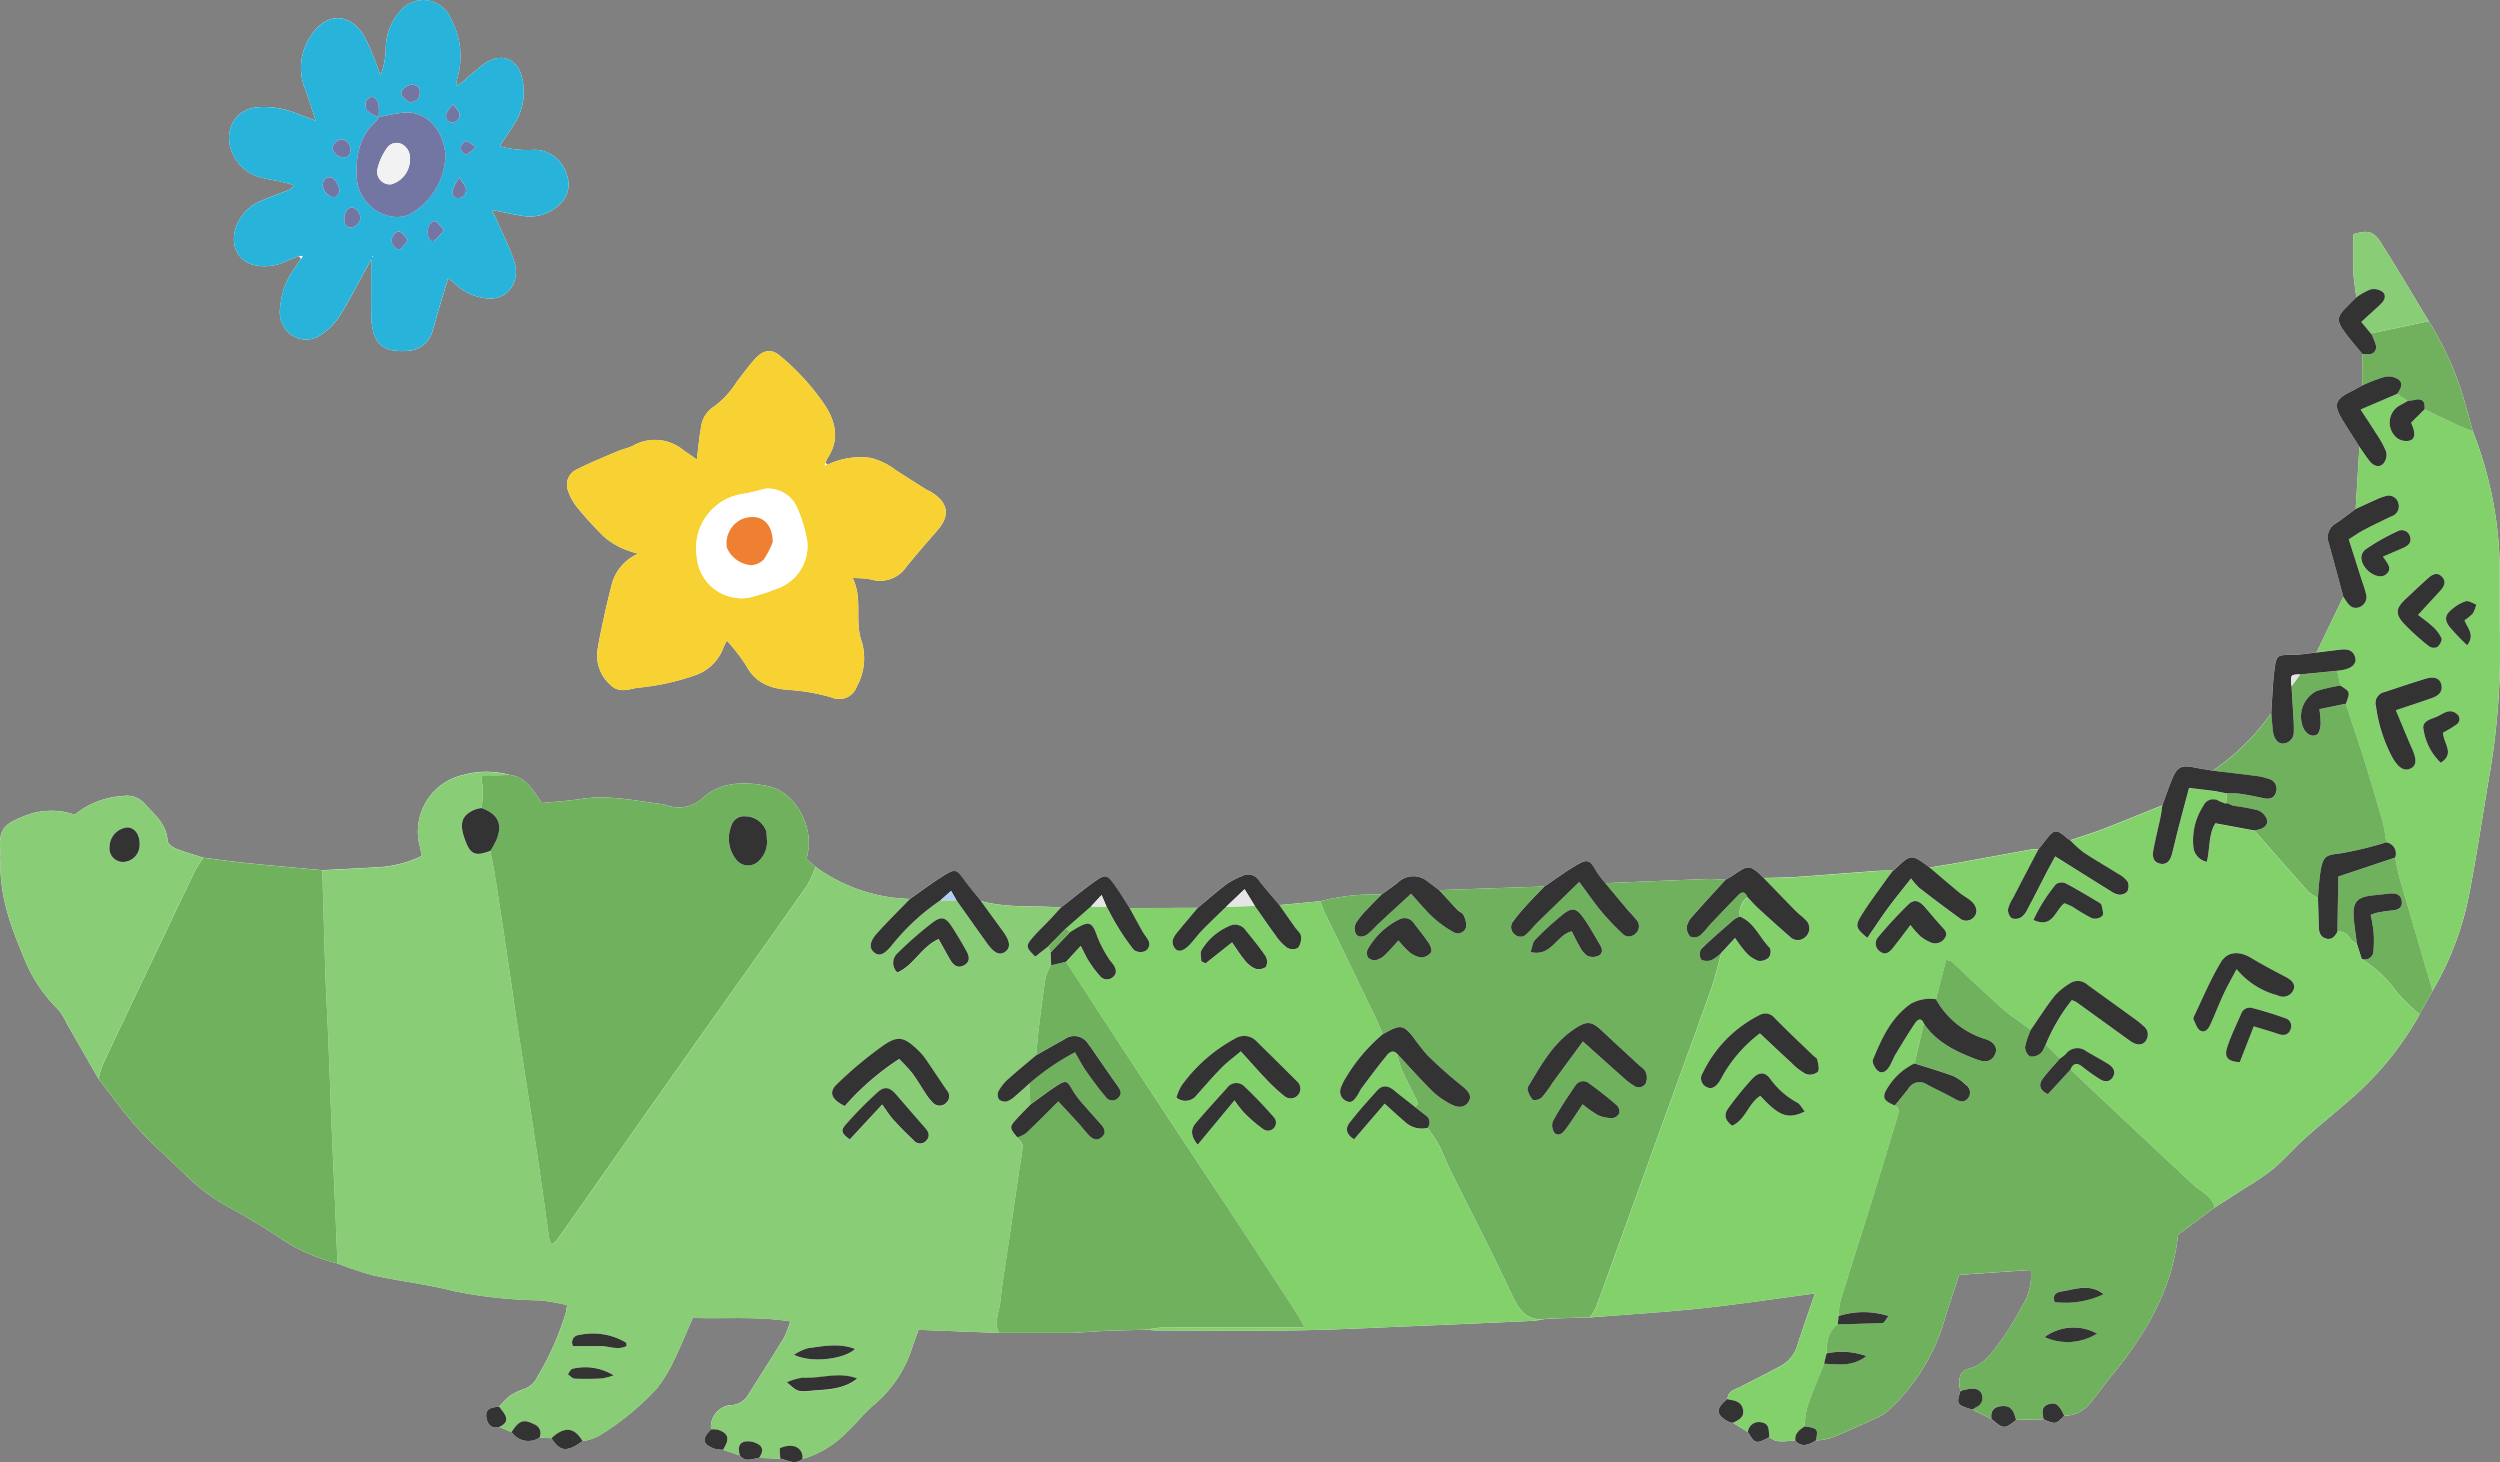 <svg xmlns="http://www.w3.org/2000/svg" xmlns:xlink="http://www.w3.org/1999/xlink" width="277" height="162" viewBox="0 0 277 162">
  <rect x="0" y="0" width="277" height="162" fill="#808080" stroke="none"/>
  <defs>
    <clipPath id="clip-path">
      <rect id="長方形_371" data-name="長方形 371" width="277" height="136.308" fill="none"/>
    </clipPath>
    <clipPath id="clip-path-2">
      <rect id="長方形_372" data-name="長方形 372" width="37.614" height="38.902" fill="none"/>
    </clipPath>
    <clipPath id="clip-path-3">
      <rect id="長方形_373" data-name="長方形 373" width="41.968" height="38.533" fill="none"/>
    </clipPath>
  </defs>
  <g id="features_illust04" transform="translate(-1608.441 -6945.39)">
    <g id="グループ_350" data-name="グループ 350" transform="translate(1608.441 6971.083)">
      <g id="グループ_349" data-name="グループ 349" clip-path="url(#clip-path)">
        <path id="パス_10882" data-name="パス 10882" d="M261.081,7.252c-.393.392-.792.78-1.178,1.178-.926.955-1.009,1.376-.247,2.48.631.913,1.383,1.742,2.082,2.608q0,1.751-.007,3.5c-.445.24-.882.492-1.334.716-1.66.823-1.849,1.44-.874,3.057.612,1.016,1.263,2.007,1.9,3.01l-.413,6.889c-.723.529-1.431,1.082-2.174,1.582a1.791,1.791,0,0,0-.816,2.178c.556,1.988,1.085,3.984,1.625,5.976q-1.488,3.089-2.978,6.179c-.943.095-1.885.264-2.828.266-1.425,0-1.6-.012-1.8,1.393-.237,1.673-.268,3.376-.389,5.065a25.594,25.594,0,0,1-6.473,6.364c-.713-.123-1.43-.229-2.139-.372-1.315-.265-1.808-.036-2.342,1.244-.406.974-.742,1.978-1.11,2.968-2.191.88-4.374,1.781-6.577,2.63-1.193.46-2.42.831-3.632,1.243a4.468,4.468,0,0,1-.4-.279c-1.139-.986-1.385-.958-2.316.26-.265.346-.537.687-.807,1.03a3.108,3.108,0,0,0-.663-.02c-2.754.5-5.5,1.009-8.259,1.507-1.041.188-2.087.347-3.131.519-2.053-1.529-2.053-1.529-3.919.261a.708.708,0,0,1-.143.083c-.619.011-1.24-.007-1.857.038-2.919.212-5.835.457-8.754.657-1.235.084-2.475.086-3.714.124-1.5-1.487-1.678-1.5-3.371-.307-.272.192-.572.343-.859.513-.671-.032-1.343-.114-2.012-.089-3.767.14-7.533.3-11.3.461a11.122,11.122,0,0,1-.994-1.3c-.733-1.311-.994-1.441-2.311-.648-1.185.713-2.3,1.536-3.452,2.311l-11.652.407c-.4-.3-.784-.614-1.2-.892a2.472,2.472,0,0,0-3.46.118c-.574.432-1.163.844-1.745,1.266a23.4,23.4,0,0,0-6.747.734l-4.561.429c-.754-.9-1.534-1.781-2.252-2.71a1.427,1.427,0,0,0-1.918-.49,8.554,8.554,0,0,0-1.635.843c-1.112.845-2.165,1.769-3.243,2.661l-7.555.024c-.542-.839-1.051-1.7-1.634-2.511-.878-1.218-1.062-1.266-2.274-.4-1.265.9-2.466,1.9-3.7,2.852-2.957-.241-5.962.095-8.871-.728-.622-.785-1.271-1.55-1.859-2.359-.807-1.111-.98-1.231-2.141-.519-1.329.814-2.574,1.764-3.855,2.655A18.522,18.522,0,0,1,90.36,70.351l-.982-.844c.086-.509.2-.948.231-1.393.209-2.853-1.764-6.108-4.436-6.681-2.493-.535-5.193-.582-7.249,1.231a3.911,3.911,0,0,1-4.107.848,3.178,3.178,0,0,0-.494-.115c-2.956-.36-5.885-1.044-8.9-.573-1.437.225-2.9.308-4.374.458-.973-1.359-1.734-2.9-3.6-3.123a9.726,9.726,0,0,0-5.165.015,6.433,6.433,0,0,0-4.757,7.964c.075.315.13.635.206,1a12.413,12.413,0,0,1-4.6,1.238c-2.138.127-4.278.232-6.417.346-2.79-.261-5.582-.5-8.369-.788-1.616-.165-3.225-.4-4.837-.6-1.013-.329-2.044-.614-3.03-1.011-.37-.149-.889-.543-.907-.852-.112-1.844-1.421-2.88-2.52-4.082a2.626,2.626,0,0,0-2.433-.885,9.235,9.235,0,0,0-5.34,2.072,7.953,7.953,0,0,0-5.746.214C.29,65.676-.149,66.307.04,68.741a5.342,5.342,0,0,1,.028.678c-.189,3.718.959,7.155,2.376,10.487a17.071,17.071,0,0,0,3.983,6.243A6.213,6.213,0,0,1,7.4,87.715q1.769,3.074,3.525,6.155c1.465,1.857,2.83,3.806,4.422,5.546,1.711,1.871,3.664,3.52,5.461,5.316a20.508,20.508,0,0,0,4.636,3.373c1.919,1.068,3.816,2.19,5.644,3.408a19.16,19.16,0,0,0,6.3,2.773,36.877,36.877,0,0,0,3.983,1.33c2.974.646,6.017.993,8.96,1.747a50.921,50.921,0,0,0,9.551,1.018,26.081,26.081,0,0,1,2.963.527c-.086.463-.116.678-.167.889a31.022,31.022,0,0,1-3.081,6.96,2.609,2.609,0,0,1-1.365,1.391,8.368,8.368,0,0,0-1.689.773,8.735,8.735,0,0,0-1.229,1.25c-.735.055-1.542.133-1.429,1.129.085.749.5,1.36,1.451,1.107l1.342.573a2.233,2.233,0,0,0,3.1.609l1.312.066c.97,1.509,1.7,1.579,3.459.334a6.41,6.41,0,0,0,1.729-.545,29.751,29.751,0,0,0,6.411-5.206,14.152,14.152,0,0,0,1.808-2.847c.8-1.606,1.475-3.274,2.271-5.07,3.5.133,7.093-.2,10.8.393a12.074,12.074,0,0,1-.726,1.856c-1.289,2.117-2.632,4.2-3.953,6.3a2.228,2.228,0,0,1-1.752,1.111,2.419,2.419,0,0,0-2.35,2.706c-1.047,1.054-.963,1.627.35,2.13a4,4,0,0,0,.976.12l1.858.628c.62.814,1.4.357,2.132.27l2.347.092c.818.162,1.629.751,2.459.036A11.2,11.2,0,0,0,94,132.809c.982-.924,1.825-2.007,2.855-2.87a13.834,13.834,0,0,0,4.237-6.384c.21-.622.446-1.236.69-1.909l8.907.344,8.156,0,3.757-.229,4.393-.125c.393.028.786.079,1.179.08,5.2.006,10.4.059,15.594-.013,3.894-.053,7.786-.258,11.678-.417q7.1-.29,14.207-.624c.61-.028,1.215-.162,1.822-.247l4.7-.139c4.1-.328,8.213-.572,12.3-1.006,4.11-.437,8.2-1.063,12.622-1.649-.728,2.13-1.372,3.931-1.953,5.752a3.828,3.828,0,0,1-1.878,2.3c-1.438.778-2.906,1.5-4.351,2.261-.616.326-1.455.431-1.512,1.381-1.349,1.069-1.314,1.776.134,2.532a2.02,2.02,0,0,0,.483.116l1.641,1c.779,1.347.9,1.376,2.393.574.861.79,1.906.33,2.869.425.782.807,1.535.391,2.288-.056a7.269,7.269,0,0,0,1.65-.266c1.723-.7,3.421-1.467,5.113-2.244a4.528,4.528,0,0,0,1.27-.831,21.936,21.936,0,0,0,5.994-9.3c.57-1.883,1.2-3.747,1.831-5.7l7.942-.544a6.342,6.342,0,0,1-.969,4.015,32.082,32.082,0,0,1-2.3,3.759c-.97,1.263-1.806,2.7-3.587,3.158-1.016.259-1.259,1.2-.943,2.481-.462,1.478-.413,1.554,1.321,2.063l2.109,1.029c1.277,1.153,1.5,1.161,2.727.111l3.046-.071c1.259.591,1.4.566,2.294-.389a3.684,3.684,0,0,0,3.031-1.591c.793-.955,1.509-1.975,2.3-2.936,3.739-4.569,6.667-9.515,7.292-15.549.005-.054.042-.1-.013.027l4.054-3.018c1.133-.726,2.272-1.445,3.4-2.182a29.9,29.9,0,0,0,3.079-2.092c1.243-1.057,2.32-2.308,3.535-3.4,1.641-1.473,3.36-2.858,5.019-4.31a34.6,34.6,0,0,0,7.683-9.415l1.436-2.626a33.591,33.591,0,0,0,4-10.395c.916-4.655,1.59-9.356,2.4-14.033A82.01,82.01,0,0,0,276.98,44.1c-.039-2.037-.009-4.076-.007-6.114A42.816,42.816,0,0,0,273.989,22.1c-.255-.925-.483-1.859-.77-2.774a34.431,34.431,0,0,0-4.113-9.433c-1.776-2.926-3.509-5.879-5.347-8.765-.784-1.231-1.488-1.337-3.014-.869,0,1.4-.041,2.795.014,4.189.037.938.21,1.871.322,2.806" transform="translate(0 0)" fill="#fff"/>
        <path id="パス_10883" data-name="パス 10883" d="M146.375,163.85a18.519,18.519,0,0,0,10.466,3.557c-1.206,1.248-2.443,2.468-3.61,3.753-.886.977-.951,1.707-.343,2.191.554.442,1.075.226,1.912-.766a24.388,24.388,0,0,1,5.418-5.023l1.771,0c1.138,1.6,2.268,3.2,3.415,4.8.791,1.1,1.4,1.354,2.007.892s.525-1.156-.248-2.222q-1.232-1.7-2.467-3.394c2.909.823,5.914.487,8.87.728-.416.455-.826.915-1.25,1.362-.661.7-1.373,1.35-1.987,2.086-.681.817-.617,1.009.39,1.994l1.4-1.1.31.619q.027.723.054,1.446a5.479,5.479,0,0,0-.608,1.34c-.3,1.872-.529,3.754-.761,5.635-.122.993-.193,1.992-.287,2.988-1.062.9-2.145,1.776-3.176,2.709a4.943,4.943,0,0,0-1.011,1.308.963.963,0,0,0,.081.889,1.045,1.045,0,0,0,.9.206,2.909,2.909,0,0,0,.949-.64c.511-.428,1-.885,1.495-1.33l.113,2.326c-.543.563-1.107,1.108-1.624,1.695-.712.808-.688.913.179,1.938.209.312.606.631.593.934a26.147,26.147,0,0,1-.373,2.657q-.621,4.241-1.234,8.482c-.29,2-.651,3.985-.844,5.99-.115,1.189-.747,2.371-.174,3.6l-8.906-.344c-.244.674-.48,1.288-.69,1.91a13.834,13.834,0,0,1-4.237,6.384c-1.029.863-1.873,1.945-2.855,2.87a11.2,11.2,0,0,1-5.086,3.152,1.242,1.242,0,0,0-.911-1.4,2.4,2.4,0,0,0-1.535.2c-.151.069-.017.762-.013,1.17l-2.346-.092c.382-.508.535-1.107-.041-1.477a2.231,2.231,0,0,0-1.541-.32c-.777.178-.714.885-.551,1.527l-1.858-.628c.763-1.167.637-1.775-.491-2.19a2.985,2.985,0,0,0-.835-.06,2.419,2.419,0,0,1,2.35-2.707,2.229,2.229,0,0,0,1.752-1.111c1.321-2.1,2.664-4.182,3.953-6.3a11.947,11.947,0,0,0,.726-1.856c-3.706-.593-7.3-.26-10.8-.392-.8,1.8-1.471,3.465-2.271,5.07a14.144,14.144,0,0,1-1.808,2.847,29.749,29.749,0,0,1-6.41,5.206,6.381,6.381,0,0,1-1.729.544c-.9-1.559-2.021-1.668-3.46-.332l-1.311-.066a1.064,1.064,0,0,0-.605-1.474c-1.163-.588-1.648-.452-2.5.865l-1.342-.573c.773-.336,1-.84.478-1.571-.162-.226-.333-.444-.5-.666a8.775,8.775,0,0,1,1.229-1.249,8.359,8.359,0,0,1,1.689-.774,2.606,2.606,0,0,0,1.366-1.39,31.037,31.037,0,0,0,3.081-6.96c.051-.211.081-.427.167-.89a26.133,26.133,0,0,0-2.963-.527,50.943,50.943,0,0,1-9.55-1.018c-2.943-.754-5.987-1.1-8.961-1.747a36.779,36.779,0,0,1-3.982-1.33q-.159-3.881-.32-7.762c-.106-2.474-.229-4.948-.329-7.423-.125-3.1-.226-6.193-.352-9.288-.1-2.475-.241-4.948-.327-7.423-.134-3.887-.236-7.775-.352-11.663,2.139-.114,4.279-.219,6.417-.346a12.416,12.416,0,0,0,4.6-1.238c-.075-.37-.13-.69-.205-1a6.433,6.433,0,0,1,4.757-7.964,9.729,9.729,0,0,1,5.165-.016l-3.116.139c.078.769.183,1.362.185,1.956a13.216,13.216,0,0,1-.176,1.581,4.827,4.827,0,0,0-.81.213c-1.478.671-1.7,1.632-.867,3.67.526,1.288,1.094,1.47,2.68.861.174.936.371,1.868.519,2.807q.616,3.912,1.2,7.83c.406,2.723.784,5.45,1.2,8.171.5,3.278,1.019,6.551,1.518,9.828q.635,4.165,1.239,8.333c.282,1.946.535,3.9.816,5.844a5.176,5.176,0,0,0,.286.831,3.921,3.921,0,0,0,.608-.527c4.184-5.947,8.347-11.909,12.54-17.849,5.038-7.136,10.11-14.249,15.137-21.394a12.3,12.3,0,0,0,.962-2.1m9.278,21.281c.528.575,1.055,1.067,1.48,1.636.539.722.985,1.512,1.489,2.261a5.177,5.177,0,0,0,.735.92,1,1,0,0,0,1.505.037.956.956,0,0,0,.06-1.369c-.791-1.167-1.562-2.348-2.367-3.505a6.573,6.573,0,0,0-.893-1.012c-1.44-1.362-2.12-1.59-3.726-.488a43.138,43.138,0,0,0-5.172,4.307c-.966.914-.644,1.7.845,2.444a28.988,28.988,0,0,1,6.043-5.229m4.367-13.279c.451.811.847,1.546,1.265,2.269.337.583.794,1.025,1.509.665.73-.367.642-1,.309-1.592-.495-.885-1.008-1.762-1.558-2.614-.715-1.109-1.166-1.312-2.173-.57a39.983,39.983,0,0,0-3.928,3.432,1.446,1.446,0,0,0-.009,2.112c1.831-.777,2.61-2.811,4.585-3.7m-6.265,18.334c.516.707.835,1.234,1.243,1.681.718.788,1.468,1.55,2.247,2.277a.907.907,0,0,0,1.471-.041c.377-.491.142-.939-.227-1.358-1.075-1.219-2.13-2.454-3.2-3.681-.68-.781-1.261-.937-2.033-.245a44.205,44.205,0,0,0-3.549,3.606c-.589.664-.434.967.456,1.635l3.589-3.874m-2.765,30.359c-2.008-.8-4.023.02-6.022-.091a6,6,0,0,0-1.765.513c1.086.959,1.181,1.075,2.437.956,1.835-.174,3.759-.09,5.35-1.378M144,217.911c1.942.979,5.658.464,6.753-.65-1.794-.666-3.521-.3-5.218-.076a5.594,5.594,0,0,0-1.535.726m-18.543-.972c-.046-.192-.035-.345-.1-.388a7.154,7.154,0,0,0-5.153-.829.82.82,0,0,0-.691,1.227c1.043,0,2.036,0,3.029,0,.966,0,1.947.5,2.914-.011m-1.439,3.257a6,6,0,0,0-4.6-.726c-.21.1-.327.4-.487.6.25.17.492.473.749.485,1,.048,2.016.033,3.021-.019a7.063,7.063,0,0,0,1.313-.344" transform="translate(-56.015 -93.498)" fill="#89cd76"/>
        <path id="パス_10884" data-name="パス 10884" d="M544.44,183.006a34.6,34.6,0,0,1-7.683,9.415c-1.659,1.453-3.379,2.838-5.02,4.311-1.216,1.092-2.292,2.343-3.535,3.4a29.891,29.891,0,0,1-3.079,2.092c-1.127.737-2.266,1.455-3.4,2.182-.261-1.325-1.507-1.727-2.345-2.511q-5.409-5.067-10.815-10.137c-.936-.878-1.862-1.765-2.792-2.648.3-.69.7-.783,1.3-.3a22.478,22.478,0,0,0,1.919,1.367c.524.336,1.1.4,1.468-.213s.047-1.1-.473-1.428c-.807-.508-1.653-.956-2.473-1.444a1.59,1.59,0,0,0-2.257.3,4.307,4.307,0,0,1-.663.517l-1.571-1.562a20.346,20.346,0,0,1,2.886-4.918,3.519,3.519,0,0,1,.54.25c1.964,1.414,3.92,2.839,5.885,4.252.761.548,1.413.552,1.783-.008a1.182,1.182,0,0,0-.311-1.653,7.182,7.182,0,0,0-.642-.55c-1.868-1.356-3.744-2.7-5.611-4.059a1.56,1.56,0,0,0-1.9-.057,6.928,6.928,0,0,0-1.678,1.387c-.935,1.195-1.751,2.483-2.616,3.732-1.064-.791-2.189-1.513-3.179-2.387-1.893-1.672-3.708-3.434-5.564-5.148-.107-.1-.292-.113-.63-.235l-1.132,4.385a4.35,4.35,0,0,0-2.775.486c-2.206,1.53-3.238,3.866-4.215,6.216-.123.3.241.982.571,1.24.5.389.964-.022,1.249-.474.27-.428.43-.924.691-1.359.7-1.16,1.4-2.319,2.153-3.441.248-.368.671-.744.981.018l-1.028,4.425a7.1,7.1,0,0,0-3.012,2.767c-.616.992-.414,1.374.841,1.892.486.291.454.685.3,1.172-.765,2.476-1.483,4.966-2.252,7.44-1.356,4.36-2.747,8.708-4.095,13.07a9.249,9.249,0,0,0-.2,1.65l-.084.919c-1.124.8-1.226,1.993-1.243,3.22l-.276,1.143c-.63,1.6-1.307,3.175-1.865,4.8a10.706,10.706,0,0,0-.29,2.142c-.568.392-1.16.769-1.027,1.61-.963-.1-2.009.366-2.868-.426-.133-.606.093-1.413-.807-1.605a1.227,1.227,0,0,0-1.587,1.032l-1.641-1c.585-.307,1.254-.567,1.114-1.421-.129-.787-.712-1.044-1.423-1.122a1.474,1.474,0,0,1-.309-.105c.057-.95.9-1.055,1.512-1.381,1.445-.765,2.914-1.483,4.351-2.261a3.826,3.826,0,0,0,1.878-2.3c.581-1.821,1.225-3.622,1.953-5.752-4.421.586-8.512,1.212-12.622,1.649-4.091.435-8.2.678-12.3,1.006a7.7,7.7,0,0,0,.677-1.144c.526-1.364,1-2.746,1.5-4.122q3.5-9.68,7-19.36c1.416-3.914,2.858-7.819,4.238-11.745.462-1.317.771-2.688,1.151-4.034l1.511-1.639a14.921,14.921,0,0,0,1.2,1.6,3.542,3.542,0,0,0,1.358.939,1.425,1.425,0,0,0,1.173-.361,1.1,1.1,0,0,0,.13-1.058c-1.144-1.128-1.706-2.821-3.329-3.479a2.21,2.21,0,0,1,.834-2.16c.388.408.755.839,1.168,1.218,1.162,1.066,2.33,2.125,3.523,3.156a1.215,1.215,0,0,0,1.814-.03,1.252,1.252,0,0,0-.075-1.824c-.289-.339-.685-.584-1-.9-1.216-1.237-2.42-2.487-3.628-3.732,1.238-.039,2.478-.041,3.713-.125,2.92-.2,5.836-.444,8.755-.656.616-.045,1.238-.027,1.857-.038-.3.4-.608.8-.9,1.211-.907,1.289-1.877,2.542-2.687,3.89-.631,1.049-.475,1.355.745,2.353.758-1.1,1.481-2.214,2.264-3.281s1.631-2.1,2.577-3.308a7.575,7.575,0,0,0,.89,1.033q2.2,1.7,4.451,3.345a1.129,1.129,0,0,0,1.665-.133c.423-.5.274-1.213-.379-1.765-.385-.326-.85-.556-1.24-.878-1.12-.924-2.221-1.873-3.329-2.811,1.044-.172,2.09-.33,3.131-.519,2.754-.5,5.5-1.011,8.259-1.507a3.1,3.1,0,0,1,.662.021q-1.413,2.7-2.822,5.405a3.946,3.946,0,0,0-.544,1.228,1.194,1.194,0,0,0,.4.988,1.242,1.242,0,0,0,1.065-.1,2.355,2.355,0,0,0,.712-.925c.717-1.348,1.4-2.713,2.105-4.067.325-.625.669-1.241.948-1.755,2.168,1.361,4.172,2.625,6.187,3.873a2.042,2.042,0,0,0,.925.372,1.1,1.1,0,0,0,.868-.343,1.3,1.3,0,0,0,.052-1.082,2.909,2.909,0,0,0-1.01-.856c-1.29-.815-2.618-1.57-3.888-2.413a12.684,12.684,0,0,1-1.474-1.335c1.212-.411,2.439-.783,3.632-1.243,2.2-.849,4.386-1.751,6.577-2.63-.067.443-.114.89-.206,1.327-.257,1.216-.564,2.421-.789,3.642-.117.634-.061,1.32.731,1.492.76.164,1.139-.355,1.316-1.012.25-.927.454-1.867.695-2.8.393-1.517.8-3.031,1.21-4.579l2.837.346,1.365.263.009,0-.095,1.163a8.343,8.343,0,0,1-.781-.307,1.187,1.187,0,0,0-1.734.5,7.05,7.05,0,0,0-1.127,4.524,1.855,1.855,0,0,0,1.5,1.708c.365-1.527.178-3.1.953-4.275l4.312.8c1.982,2.258,3.954,4.525,5.958,6.763a5.093,5.093,0,0,0,1.084.718c.032,1.048.075,2.1.093,3.145.01.595.139,1.131.762,1.328.659.209,1.021-.224,1.3-.744a1.267,1.267,0,0,1,1.345.669,3.353,3.353,0,0,0,.823.693l.531,1.657a14.45,14.45,0,0,1,3.918,3.708,24.653,24.653,0,0,0,2.49,2.435m-73.1,2.1c1.187,1.113,2.329,2.2,3.5,3.269a6.529,6.529,0,0,0,1.6,1.234,1.4,1.4,0,0,0,1.313-.222c.218-.276.044-.905-.046-1.362-.035-.181-.308-.314-.47-.471-1.422-1.375-2.868-2.725-4.252-4.137a1.31,1.31,0,0,0-1.673-.339A13.9,13.9,0,0,0,465,189.5a1.061,1.061,0,0,0,.323,1.5c.686.421,1.172-.008,1.541-.574.216-.331.384-.693.592-1.03a15.5,15.5,0,0,1,3.885-4.289M524.162,178a8.782,8.782,0,0,0,4.556,2.9,1.253,1.253,0,0,0,1.733-.579c.28-.6-.08-1.077-.933-1.516-1.291-.665-2.572-1.354-3.819-2.1-1.208-.72-2.545-.708-3.277.508-1.154,1.918-2.017,4.011-3,6.034a.433.433,0,0,0-.03.33c.221.426.37,1,.729,1.216.556.329.927-.209,1.139-.673.516-1.127.957-2.288,1.479-3.412.395-.849.868-1.662,1.421-2.709m-36.136-4.9a12.026,12.026,0,0,0,1.068,1.218,4.251,4.251,0,0,0,1.143.691,1.247,1.247,0,0,0,1.623-.51c.353-.546-.1-.924-.443-1.307-.6-.664-1.171-1.351-1.754-2.029-.661-.769-1.223-.961-1.861-.352a47.813,47.813,0,0,0-3.315,3.582,1.075,1.075,0,0,0,.173,1.651c.693.508,1.139-.047,1.53-.541.589-.744,1.154-1.508,1.836-2.4m-11.71,20.662c-.324-.4-.5-.8-.808-.968a8.969,8.969,0,0,1-3.013-2.644c-.589-.8-1.252-.8-2-.008a35.133,35.133,0,0,0-2.663,3.271c-.516.7-.339,1.367.445,1.923,1.495-.665,1.8-2.492,3.115-3.309,2.081,2.262,3.066,2.644,4.928,1.734m49.753-9.433c1.1.34,1.917.571,2.717.845.635.217,1.141.11,1.373-.547a.914.914,0,0,0-.633-1.217c-1.169-.411-2.355-.781-3.552-1.1a1.009,1.009,0,0,0-1.281.56c-.538,1.244-1.148,2.465-1.565,3.75-.378,1.163.083,1.61,1.388,1.675l1.554-3.969m-20.99-13.636a7.363,7.363,0,0,1,.894.379,21.389,21.389,0,0,0,2.172,1.282,1.219,1.219,0,0,0,1.145-.266c.181-.252-.007-.8-.09-1.2-.027-.133-.22-.253-.362-.336-1.208-.71-2.4-1.445-3.648-2.087a1.116,1.116,0,0,0-1.05.123,18.119,18.119,0,0,0-2.489,3.954c2.163.986,2.391-1.075,3.429-1.851" transform="translate(-276.348 -96.302)" fill="#83d16b"/>
        <path id="パス_10885" data-name="パス 10885" d="M525.781,218.186l1.028-4.425c1.43,2.133,3.627,3.146,5.908,4.005.688.259,1.467.358,1.931-.483.391-.709.088-1.407-.977-1.779a9.384,9.384,0,0,1-5.518-4.429l1.132-4.385c.338.122.523.136.63.235,1.856,1.715,3.67,3.477,5.563,5.149.99.875,2.116,1.6,3.18,2.387a9.315,9.315,0,0,0-.631,1.891,1.274,1.274,0,0,0,.556,1.065,1.455,1.455,0,0,0,1.15-.343c.283-.216.4-.652.586-.99l1.57,1.562c-.626.723-1.29,1.417-1.868,2.178-.56.738-.376,1.343.539,1.76l2.511-2.729c.93.883,1.857,1.77,2.792,2.648q5.4,5.071,10.815,10.137c.838.785,2.084,1.186,2.345,2.512l-4.053,3.018c.054-.131.019-.08.013-.027-.625,6.034-3.553,10.981-7.292,15.549-.786.961-1.5,1.98-2.3,2.936a3.685,3.685,0,0,1-3.031,1.591c-.542-1.22-.963-1.541-1.737-1.278-.9.305-.668,1.011-.557,1.667l-3.046.071c-.291-1.2-.661-1.583-1.539-1.527s-1.322.5-1.188,1.417l-2.109-1.029c.142-.089.28-.184.425-.267a1.1,1.1,0,0,0,.629-1.4c-.232-.661-.833-.682-1.409-.623a7.421,7.421,0,0,0-.966.226c-.316-1.284-.073-2.222.943-2.481,1.781-.454,2.617-1.895,3.587-3.158a32.091,32.091,0,0,0,2.3-3.759,6.342,6.342,0,0,0,.969-4.015l-7.942.544c-.63,1.955-1.261,3.82-1.831,5.7a21.934,21.934,0,0,1-5.994,9.3,4.513,4.513,0,0,1-1.271.831c-1.691.776-3.389,1.542-5.112,2.244a7.262,7.262,0,0,1-1.649.267c.237-1.294.184-1.359-1.261-1.554a10.649,10.649,0,0,1,.29-2.142c.558-1.621,1.235-3.2,1.865-4.8,1.525.052,3.1.382,4.7-.851a8.032,8.032,0,0,0-4.42-.293c.017-1.227.119-2.421,1.242-3.22,1.661-.044,3.322-.071,4.981-.156.17-.009.322-.373.64-.767a9.039,9.039,0,0,0-5.537.005,9.209,9.209,0,0,1,.2-1.65c1.347-4.362,2.739-8.71,4.094-13.07.77-2.474,1.487-4.964,2.253-7.44.15-.487.182-.88-.3-1.172.494-.607.995-1.209,1.481-1.824a1.431,1.431,0,0,1,2.029-.541c1.018.562,2.087,1.031,3.1,1.609.55.316,1.062.492,1.495-.049a1.015,1.015,0,0,0-.258-1.491,4.761,4.761,0,0,0-1.368-.963c-1.413-.523-2.865-.941-4.3-1.4m14.4,30.317a6.162,6.162,0,0,0,5.83-.388,5.433,5.433,0,0,0-5.83.388m6.567-4.751c-1.537-1.225-3.158-.536-4.736-.3-.416.063-1.02.3-.7,1.174a9.978,9.978,0,0,0,5.44-.878" transform="translate(-313.649 -126.049)" fill="#6fb15c"/>
        <path id="パス_10886" data-name="パス 10886" d="M327.042,190.513l4.562-.429a9.85,9.85,0,0,0,.385,1.1c1.923,3.985,3.861,7.962,5.784,11.945.267.552.477,1.132.714,1.7a18.864,18.864,0,0,0-4.045,4.747,5.408,5.408,0,0,0-.6,1.207,1.141,1.141,0,0,0,.592,1.434c.614.338.927-.148,1.219-.566.194-.277.312-.607.514-.876.878-1.173,1.752-2.351,2.677-3.487.294-.361.684-.852,1.251-.292a12.4,12.4,0,0,0,.493,1.731c.473,1.069,1.027,2.1,1.547,3.15.173.349.418.7-.079,1-.753-.593-1.522-1.166-2.253-1.786-.659-.559-1.32-.7-1.934-.024-1.06,1.172-2.119,2.353-3.08,3.605-.447.582-.366,1.263.533,1.8l3.382-3.945c.815.731,1.512,1.38,2.236,2a2.71,2.71,0,0,0,2.515.68,17.54,17.54,0,0,1,1.2,1.774c.493.946.855,1.959,1.329,2.915,2.276,4.6,4.659,9.143,6.816,13.8.848,1.827,1.779,3.039,3.953,2.645-.607.085-1.212.219-1.822.247q-7.1.331-14.207.624c-3.892.159-7.784.364-11.677.417-5.2.072-10.4.019-15.594.013-.393,0-.786-.052-1.179-.08a13.713,13.713,0,0,1,1.8-.24c4.629-.019,9.259-.01,13.888-.01h1.878c-.328-.593-.513-.982-.746-1.34q-3.834-5.878-7.683-11.746-6.044-9.182-12.107-18.351c-1.982-3.013-3.934-6.047-5.9-9.071l1.626-1.764c.365.7.589,1.21.887,1.674a11.969,11.969,0,0,0,1.2,1.614,1,1,0,0,0,1.5.155c.466-.407.334-.906.026-1.363-.188-.279-.433-.523-.6-.814a13.746,13.746,0,0,1-1.156-2.227c-.573-1.7-.9-1.857-2.471-.913-.192.115-.38.234-.571.352l-.435-.43,2.751-2.411,1.723.017c.4.732.777,1.484,1.221,2.191a22.544,22.544,0,0,0,1.819,2.621,1.307,1.307,0,0,0,1.189.131.867.867,0,0,0,.337-1.3c-.153-.3-.392-.55-.557-.843-.495-.877-.972-1.764-1.456-2.647l7.556-.024c-.756.9-1.52,1.8-2.269,2.708-.452.55-.794,1.158-.234,1.814.378.443,1,.237,1.692-.522.454-.5.852-1.055,1.324-1.538.862-.882,1.76-1.728,2.643-2.589l3.164-.087c.774,1.1,1.53,2.22,2.332,3.3a5.42,5.42,0,0,0,1.263,1.335,1.252,1.252,0,0,0,1.191.011,1.792,1.792,0,0,0,.33-1.312c-.039-.339-.427-.636-.654-.956q-.872-1.233-1.737-2.47m-11.415,21.33a1.561,1.561,0,0,0,2.272-.288c.9-1.012,1.781-2.041,2.729-3,.614-.625,1.333-1.146,2.14-1.827,1.045,1.151,1.925,2.161,2.851,3.127a18.968,18.968,0,0,0,1.979,1.831,1.074,1.074,0,1,0,1.39-1.638q-2.214-2.208-4.441-4.4a1.9,1.9,0,0,0-2.447-.318,17.6,17.6,0,0,0-5.91,5.209,5.82,5.82,0,0,0-.563,1.312m6.441.305a12.491,12.491,0,0,0,1.03,1.336,16.589,16.589,0,0,0,2.153,1.858.888.888,0,0,0,1.185-1.309,45.916,45.916,0,0,0-3.259-3.408,1.248,1.248,0,0,0-1.94.144c-1.166,1.3-2.35,2.586-3.478,3.918-.64.757-.467,1.522.227,2.377l4.08-4.916m-3.679-15.4.47.229,2.94-2.329c.538.767.921,1.4,1.389,1.954a3.09,3.09,0,0,0,1.149.945,1.339,1.339,0,0,0,1.2-.174,1.248,1.248,0,0,0-.017-1.18c-.691-1.025-1.492-1.977-2.265-2.945a1.4,1.4,0,0,0-1.684-.442,6.613,6.613,0,0,0-3.152,2.7c-.193.294-.029.824-.029,1.245" transform="translate(-185.285 -115.922)" fill="#83d16b"/>
        <path id="パス_10887" data-name="パス 10887" d="M382.716,200.984c-.236-.567-.447-1.146-.714-1.7q-2.885-5.976-5.784-11.945a10.009,10.009,0,0,1-.385-1.1,23.394,23.394,0,0,1,6.746-.734c-.507.521-1.025,1.031-1.516,1.566a9.1,9.1,0,0,0-1.287,1.551,1.4,1.4,0,0,0-.028,1.229c.339.49.928.308,1.356-.005a11.5,11.5,0,0,0,.964-.939c1.224-1.137,2.454-2.268,3.788-3.5.9.98,1.606,1.856,2.426,2.608a11.649,11.649,0,0,0,2.29,1.648.943.943,0,0,0,1.384-.551,2.355,2.355,0,0,0-.3-1.365c-.1-.225-.45-.325-.641-.526-.689-.726-1.358-1.472-2.033-2.21l11.652-.407c-.7.733-1.412,1.452-2.092,2.2a19.32,19.32,0,0,0-1.4,1.7,1,1,0,0,0,.176,1.383.909.909,0,0,0,1.361-.053c.423-.369.765-.83,1.168-1.225,1.523-1.491,3.057-2.971,4.645-4.512.888,1.2,1.618,2.273,2.442,3.268a29.913,29.913,0,0,0,2.335,2.454.974.974,0,0,0,1.388.059,1.063,1.063,0,0,0,.224-1.518,12.95,12.95,0,0,0-.9-1.011c-.87-1.031-1.73-2.07-2.594-3.106,3.767-.156,7.533-.322,11.3-.461.668-.025,1.341.056,2.011.089-1.207,1.327-2.425,2.643-3.611,3.989a2.559,2.559,0,0,0-.672,1.144,1.449,1.449,0,0,0,.366,1.14,1.143,1.143,0,0,0,1.054-.076,6.972,6.972,0,0,0,1.02-1.106q1.622-1.712,3.263-3.406c.433-.445.783-.346,1.008.227a2.209,2.209,0,0,0-.834,2.16,2.426,2.426,0,0,0-.6.282c-1.251,1.089-2.517,2.165-3.7,3.326a1.167,1.167,0,0,0,.019,1.157,1.417,1.417,0,0,0,1.186.025,4.445,4.445,0,0,0,1.052-.791c-.379,1.346-.688,2.717-1.151,4.034-1.38,3.927-2.822,7.831-4.238,11.745q-3.5,9.679-7,19.36c-.5,1.375-.974,2.758-1.5,4.122a7.7,7.7,0,0,1-.677,1.144l-4.7.139c-2.174.394-3.105-.817-3.953-2.645-2.157-4.652-4.539-9.2-6.816-13.8-.474-.957-.836-1.97-1.329-2.915a17.533,17.533,0,0,0-1.2-1.774.934.934,0,0,0-.25-1.423c-.378-.308-.765-.6-1.149-.9.5-.3.253-.651.079-1-.52-1.048-1.075-2.081-1.547-3.15a12.383,12.383,0,0,1-.493-1.731c1.3,1.393,2.564,2.823,3.918,4.161a8.752,8.752,0,0,0,2.062,1.436c.882.467,1.585.3,1.941-.308s.046-1.106-.791-1.778c-1.3-1.048-2.561-2.167-3.76-3.335a25.922,25.922,0,0,1-1.667-2.122c-1-1.211-1.349-1.268-2.722-.547-.2.1-.394.217-.59.326m22.187.8c1.751,1.569,3.217,2.891,4.7,4.2a6.288,6.288,0,0,0,.953.694.892.892,0,0,0,1.328-.277,1.647,1.647,0,0,0-.021-1.229c-.134-.335-.527-.57-.816-.838-1.324-1.229-2.663-2.442-3.975-3.683-1.192-1.128-1.692-1.192-3.093-.265-2.346,1.552-3.666,3.941-5.062,6.266a.693.693,0,0,0-.135.478,2.379,2.379,0,0,0,.573,1.108c.19.138.8-.035,1.019-.263a14.5,14.5,0,0,0,1.19-1.636c1.09-1.493,2.188-2.981,3.344-4.555m-1.247-12.2c.291.558.571,1.165.916,1.734a2.536,2.536,0,0,0,.844,1,1.576,1.576,0,0,0,1.221-.034c.492-.236.429-.746.171-1.176-.637-1.06-1.218-2.165-1.953-3.152-.711-.954-1.195-1.016-2.138-.273a33.443,33.443,0,0,0-3.116,2.844c-.287.292-.317.837-.5,1.362,2.354.531,2.832-1.892,4.553-2.3m1.218,19.161a12.289,12.289,0,0,0,1.7,1.206,3.786,3.786,0,0,0,1.615.316.991.991,0,0,0,.748-.547,1.016,1.016,0,0,0-.289-.874c-.978-.838-1.985-1.648-3.032-2.4a1.028,1.028,0,0,0-1.52.164c-.894,1.3-1.763,2.624-2.526,4a1.4,1.4,0,0,0,.2,1.326c.484.435.948-.075,1.242-.472.635-.859,1.21-1.764,1.859-2.723m-20.406-18.156a10.323,10.323,0,0,0,1.194,1.284,2.716,2.716,0,0,0,1.335.606,1.464,1.464,0,0,0,1.087-.586c.135-.194-.074-.736-.269-1.028-.5-.746-1.079-1.435-1.615-2.156a1.247,1.247,0,0,0-1.641-.453,8.129,8.129,0,0,0-3.5,3.313,1.015,1.015,0,0,0,.046.932,1.063,1.063,0,0,0,.9.257,2.251,2.251,0,0,0,.985-.581c.491-.459.923-.982,1.48-1.588" transform="translate(-229.515 -112.079)" fill="#6fb15c"/>
        <path id="パス_10888" data-name="パス 10888" d="M136.995,157.87a13.152,13.152,0,0,0,.177-1.581c0-.594-.107-1.187-.185-1.955l3.116-.138c1.866.219,2.627,1.764,3.6,3.123,1.476-.15,2.936-.233,4.374-.458,3.017-.471,5.946.213,8.9.573a3.191,3.191,0,0,1,.494.115,3.91,3.91,0,0,0,4.107-.848c2.056-1.813,4.757-1.767,7.25-1.231,2.671.574,4.644,3.828,4.435,6.681-.032.445-.144.884-.231,1.393l.982.844a12.27,12.27,0,0,1-.961,2.1c-5.027,7.145-10.1,14.257-15.137,21.394-4.193,5.94-8.356,11.9-12.54,17.848a3.941,3.941,0,0,1-.608.527,5.185,5.185,0,0,1-.286-.831c-.281-1.947-.534-3.9-.816-5.844q-.6-4.169-1.239-8.334c-.5-3.277-1.023-6.55-1.518-9.828-.411-2.722-.79-5.449-1.2-8.171q-.583-3.917-1.2-7.83c-.148-.939-.345-1.872-.519-2.807a10.761,10.761,0,0,0,.705-1.309c.647-1.712.093-2.8-1.708-3.436m31.628,3.41a6.025,6.025,0,0,0-.066-.842,2.479,2.479,0,0,0-2.322-1.646,1.464,1.464,0,0,0-1.553,1.069,3.753,3.753,0,0,0,.52,3.689,1.653,1.653,0,0,0,2.524.188,2.888,2.888,0,0,0,.9-2.457" transform="translate(-83.655 -94.035)" fill="#6fb15c"/>
        <path id="パス_10889" data-name="パス 10889" d="M52.846,179.117c.116,3.888.218,7.776.352,11.663.085,2.475.227,4.948.327,7.423.125,3.1.227,6.193.352,9.288.1,2.475.222,4.948.328,7.423q.166,3.881.32,7.762a19.162,19.162,0,0,1-6.3-2.773c-1.827-1.218-3.724-2.34-5.644-3.408a20.533,20.533,0,0,1-4.636-3.373c-1.8-1.8-3.749-3.445-5.461-5.317-1.592-1.74-2.957-3.689-4.422-5.546a9.142,9.142,0,0,1,.4-1.446c.937-2.047,1.91-4.078,2.877-6.111q3.629-7.627,7.272-15.246c.288-.6.684-1.15,1.029-1.724,1.612.2,3.221.431,4.837.6,2.788.284,5.579.528,8.369.788" transform="translate(-17.136 -108.389)" fill="#6fb15c"/>
        <path id="パス_10890" data-name="パス 10890" d="M291.371,207.289c1.965,3.024,3.917,6.058,5.9,9.071q6.041,9.184,12.107,18.351,3.858,5.862,7.683,11.746c.233.357.418.747.746,1.34h-1.878c-4.63,0-9.259-.01-13.888.01a13.728,13.728,0,0,0-1.8.24l-4.393.125-3.757.23-8.157,0c-.572-1.225.06-2.407.174-3.6.194-2,.554-3.994.844-5.99q.617-4.242,1.234-8.483a26.149,26.149,0,0,0,.373-2.657c.013-.3-.383-.622-.593-.934a3.6,3.6,0,0,0,.969-.472c1.174-1.113,2.308-2.267,3.562-3.511.819.881,1.505,1.608,2.177,2.349.415.459.787.958,1.214,1.4s.943.669,1.472.16c.477-.458.269-.918-.1-1.336-.63-.72-1.282-1.422-1.9-2.153a10.46,10.46,0,0,1-1.3-1.7c-.521-.97-.7-1.115-1.633-.518-1.038.667-2.017,1.427-3.021,2.147q-.057-1.163-.113-2.326a26.274,26.274,0,0,1,5.061-3.469c.485.829.81,1.481,1.224,2.07.679.967,1.381,1.922,2.141,2.824a.9.9,0,0,0,1.471.1c.459-.491.141-.909-.171-1.346-.882-1.235-1.736-2.491-2.6-3.738a8.415,8.415,0,0,0-.59-.824,1.81,1.81,0,0,0-2.676-.5c-1.045.552-2.061,1.156-3.091,1.738.094-1,.165-2,.287-2.988.231-1.882.463-3.764.761-5.636a5.479,5.479,0,0,1,.608-1.34l1.65-.39" transform="translate(-173.249 -126.414)" fill="#6fb15c"/>
        <path id="パス_10891" data-name="パス 10891" d="M659.27,74.662l2.977-6.178.367.549c.342.513.775.844,1.418.591a1.189,1.189,0,0,0,.7-1.532c-.121-.548-.332-1.076-.5-1.613l-1.389-4.369c.642-.4,1.146-.761,1.688-1.045,1-.522,2.012-1,3.025-1.493a1.172,1.172,0,0,0,.782-1.486,1.11,1.11,0,0,0-1.487-.741,6.1,6.1,0,0,0-1.1.426c-.717.318-1.428.649-2.142.975q.207-3.444.413-6.889c.386.545.748,1.109,1.164,1.629.4.5,1,.719,1.47.272A1.544,1.544,0,0,0,667,52.434a10.388,10.388,0,0,0-1.132-2.062c-.519-.84-1.072-1.659-1.706-2.634L668.215,46l1.156.789c-.243.137-.485.274-.728.409a2.192,2.192,0,0,0-.423,3.709,1.737,1.737,0,0,0,1.34.281c.592-.134.623-.714.476-1.244-.085-.305-.214-.6-.272-.756l1.479-1.478c1.235.591,2.465,1.192,3.707,1.769.536.249,1.1.448,1.645.67a42.823,42.823,0,0,1,2.984,15.889c0,2.038-.031,4.077.008,6.114a82.012,82.012,0,0,1-1.06,15.55c-.807,4.676-1.481,9.378-2.4,14.033a33.591,33.591,0,0,1-4,10.395c-1.2-4.1-2.411-8.194-3.6-12.3-.232-.8-.375-1.635-.558-2.453a1.249,1.249,0,0,0-.983-1.693,21.132,21.132,0,0,0-.4-2.311q-.989-3.489-2.079-6.95c-.638-2.039-1.329-4.061-2-6.091.5-1.317.5-1.317-.612-2.013q-.175-.822-.35-1.645c.22-.032.443-.056.661-.1,1-.2,1.5-.7,1.327-1.376-.218-.83-.873-.95-1.6-.869-.893.1-1.784.217-2.676.327m8.793,6.392c1.566-.527,2.8-.92,4.009-1.356.682-.245,1.22-.657,1.025-1.508-.148-.645-.76-.917-1.653-.652-1.566.466-3.113,1-4.666,1.507a1.233,1.233,0,0,0-.918,1.561,16.589,16.589,0,0,0,1.867,5.77c.642,1.094,1.288,1.472,1.968,1.135s.7-1,.148-2.234c-.59-1.325-1.13-2.673-1.781-4.224m2.466-10.564c.855-.929,1.611-1.758,2.376-2.579.455-.488.824-1.044.286-1.631-.557-.609-1.138-.238-1.623.2-.836.757-1.66,1.529-2.478,2.306-1,.952-1.117,1.572-.189,2.611a25.55,25.55,0,0,0,2.875,2.6.932.932,0,0,0,.9.044c.257-.213.543-.724.449-.963a3.845,3.845,0,0,0-.973-1.288c-.515-.488-1.107-.895-1.621-1.3m-3.891-6.452c.821-.353,1.525-.652,2.225-.958.565-.247,1-.627.768-1.295a.951.951,0,0,0-1.387-.558,23.667,23.667,0,0,0-3.489,1.974c-.747.538-.623,1.467.065,2.232.617.687,1.582,1,2.1.613.849-.639.231-1.265-.279-2.009M673.3,83.545a12.286,12.286,0,0,0,1.481-.9.709.709,0,0,0,.05-1.171c-.866-.717-1.583.05-2.319.339-.656.258-1.625.5-1.37,1.421a6.343,6.343,0,0,0,1.9,3.645c1.612-1.019.285-2.144.263-3.33m2.661-9.686c.913-1.155.016-1.915-.293-2.771a4.944,4.944,0,0,0,.93-.758,3.615,3.615,0,0,0,.369-.99c-.39-.134-.823-.446-1.159-.362a4.353,4.353,0,0,0-1.448.824c-.827.622-.969,1.2-.36,2a23.721,23.721,0,0,0,1.961,2.056" transform="translate(-402.605 -28.055)" fill="#83d16b"/>
        <path id="パス_10892" data-name="パス 10892" d="M22.5,167.009c-.346.574-.741,1.123-1.029,1.724q-3.653,7.615-7.273,15.246c-.967,2.033-1.94,4.064-2.877,6.111a9.143,9.143,0,0,0-.4,1.446q-1.762-3.078-3.525-6.155a6.212,6.212,0,0,0-.973-1.566,17.06,17.06,0,0,1-3.983-6.243C1.026,174.24-.121,170.8.067,167.084a5.342,5.342,0,0,0-.028-.678c-.188-2.434.25-3.065,2.489-3.941a7.95,7.95,0,0,1,5.746-.214,9.235,9.235,0,0,1,5.34-2.072,2.628,2.628,0,0,1,2.434.885c1.1,1.2,2.408,2.238,2.52,4.082.019.309.538.7.907.852.986.4,2.017.682,3.03,1.011m-10.359-1.236a1.506,1.506,0,0,0,1.463,1.709,1.872,1.872,0,0,0,1.864-1.8c.07-1.142-.477-1.98-1.323-2.028a2.17,2.17,0,0,0-2,2.122" transform="translate(0 -97.666)" fill="#89cd76"/>
        <path id="パス_10893" data-name="パス 10893" d="M644.5,128.29c.667,2.03,1.359,4.052,2,6.091q1.083,3.462,2.08,6.95a21.2,21.2,0,0,1,.4,2.311,40.862,40.862,0,0,1-5.005,1.217c-1.579.192-1.936.217-2.248,1.806a31.058,31.058,0,0,0-.308,3.155,5.092,5.092,0,0,1-1.084-.718c-2-2.238-3.977-4.506-5.958-6.763a5.756,5.756,0,0,0,.651-.145c.54-.185.922-.605.721-1.133a1.771,1.771,0,0,0-.983-.966,22.318,22.318,0,0,0-2.76-.5l-.706-.3-.047.1q.047-.581.1-1.163a9.932,9.932,0,0,1,1.343.025c.888.131,1.774.3,2.651.5.706.158,1.267.03,1.454-.725a1.13,1.13,0,0,0-.876-1.421,5.953,5.953,0,0,0-1.145-.288c-1.667-.217-3.337-.409-5.005-.611a25.6,25.6,0,0,0,6.473-6.364c.062.67.11,1.341.19,2.008.1.853.6,1.43,1.209,1.345a1.251,1.251,0,0,0,1.1-1.3,14.2,14.2,0,0,0-.051-1.685c-.061-1.122-.132-2.243-.2-3.364l.95-1.305,4.1-.409.35,1.645a19.421,19.421,0,0,0-2.607.6,3.17,3.17,0,0,0-1.409,4.26c.325.523.845.877,1.4.591.274-.141.405-.733.437-1.135a10.509,10.509,0,0,0-.137-1.7l2.927-.6" transform="translate(-384.587 -76.006)" fill="#6fb15c"/>
        <path id="パス_10894" data-name="パス 10894" d="M671.613,177.694c.184.819.326,1.649.558,2.453,1.186,4.1,2.4,8.2,3.6,12.3l-1.436,2.626a24.686,24.686,0,0,1-2.49-2.435,14.454,14.454,0,0,0-3.919-3.708.943.943,0,0,0,1.29-.919,11.463,11.463,0,0,0,0-2.184,17.413,17.413,0,0,0-.306-1.767,4.453,4.453,0,0,1,.607-.227,16.113,16.113,0,0,1,1.658-.259c.7-.052,1.283-.237,1.175-1.064-.1-.8-.743-.883-1.41-.814-.614.064-1.227.13-1.841.2-1.735.187-2.219.766-2.063,2.553.083.945.234,1.885.355,2.827a3.36,3.36,0,0,1-.823-.693,1.268,1.268,0,0,0-1.345-.669c.036-2.121.072-4.241.1-6.115l6.285-2.1" transform="translate(-406.241 -108.366)" fill="#6fb15c"/>
        <path id="パス_10895" data-name="パス 10895" d="M677.315,34.2l-1.156-.789c.365-.522.751-1.144.12-1.617a2.057,2.057,0,0,0-1.529-.262,18.065,18.065,0,0,0-2.47.951q0-1.751.008-3.5c.615.093,1.33.147,1.514-.554.111-.421-.234-.967-.388-1.452a1.09,1.09,0,0,0-.185-.266l6.427-1.357a34.455,34.455,0,0,1,4.113,9.433c.287.915.515,1.848.77,2.773-.549-.222-1.109-.421-1.645-.67-1.242-.577-2.472-1.177-3.707-1.769.09-.821-.184-1.257-1.088-1.05-.257.059-.522.086-.783.128" transform="translate(-410.55 -15.46)" fill="#71b15d"/>
        <path id="パス_10896" data-name="パス 10896" d="M678.087,9.891l-6.427,1.357-1.046-1.272c.806-.737,1.513-1.359,2.188-2.012.394-.38.625-.934.17-1.318a1.676,1.676,0,0,0-1.328-.273,7.09,7.09,0,0,0-1.583.88c-.112-.935-.285-1.868-.322-2.806-.055-1.394-.014-2.793-.015-4.189,1.527-.469,2.231-.362,3.015.869,1.838,2.886,3.572,5.839,5.347,8.764" transform="translate(-408.981 0)" fill="#89cd76"/>
        <path id="パス_10897" data-name="パス 10897" d="M255.535,184.743a24.386,24.386,0,0,0-5.418,5.023c-.837.992-1.359,1.208-1.913.767-.607-.485-.543-1.215.343-2.191,1.166-1.285,2.4-2.505,3.61-3.753,1.281-.89,2.526-1.84,3.855-2.654,1.161-.711,1.333-.591,2.141.519.588.809,1.237,1.574,1.859,2.359q1.234,1.7,2.467,3.394c.774,1.066.851,1.765.248,2.222s-1.215.206-2.006-.892c-1.147-1.593-2.278-3.2-3.415-4.8l-.593-1.036-1.177,1.037" transform="translate(-151.331 -110.681)" fill="#333"/>
        <path id="パス_10898" data-name="パス 10898" d="M619.36,152.273c1.669.2,3.339.394,5.006.611a5.989,5.989,0,0,1,1.145.288,1.131,1.131,0,0,1,.876,1.421c-.188.755-.749.883-1.455.725-.877-.2-1.762-.366-2.651-.5a9.87,9.87,0,0,0-1.343-.024l-.009,0-1.365-.263-2.837-.346c-.41,1.548-.817,3.062-1.21,4.579-.241.93-.445,1.869-.695,2.8-.177.657-.556,1.177-1.316,1.012-.792-.171-.848-.858-.731-1.492.225-1.221.532-2.427.789-3.642.093-.437.139-.884.206-1.327.368-.991.7-1.994,1.111-2.969.533-1.279,1.027-1.509,2.342-1.244.709.143,1.425.249,2.138.372" transform="translate(-374.182 -92.576)" fill="#333"/>
        <path id="パス_10899" data-name="パス 10899" d="M486.772,183.794c-.225-.573-.575-.671-1.008-.227q-1.644,1.69-3.263,3.406a6.967,6.967,0,0,1-1.02,1.106,1.142,1.142,0,0,1-1.054.077,1.45,1.45,0,0,1-.366-1.14,2.554,2.554,0,0,1,.672-1.144c1.186-1.345,2.4-2.662,3.61-3.989.288-.17.588-.322.86-.513,1.693-1.193,1.869-1.18,3.371.307,1.208,1.245,2.411,2.5,3.628,3.732.315.32.711.565,1,.9a1.251,1.251,0,0,1,.075,1.824,1.214,1.214,0,0,1-1.814.03c-1.192-1.031-2.361-2.09-3.523-3.156-.414-.38-.78-.81-1.168-1.218" transform="translate(-293.158 -110.086)" fill="#333"/>
        <path id="パス_10900" data-name="パス 10900" d="M440.5,181.156c.864,1.036,1.725,2.075,2.594,3.106a12.966,12.966,0,0,1,.9,1.011,1.063,1.063,0,0,1-.224,1.518.974.974,0,0,1-1.388-.059,29.973,29.973,0,0,1-2.334-2.454c-.825-1-1.554-2.07-2.442-3.268-1.589,1.542-3.122,3.021-4.645,4.512-.4.394-.745.856-1.168,1.225a.909.909,0,0,1-1.361.053,1,1,0,0,1-.176-1.383,19.329,19.329,0,0,1,1.4-1.7c.68-.75,1.393-1.47,2.092-2.2,1.148-.775,2.267-1.6,3.453-2.311,1.318-.793,1.578-.664,2.311.648a11.119,11.119,0,0,0,.994,1.3" transform="translate(-262.624 -108.986)" fill="#333"/>
        <path id="パス_10901" data-name="パス 10901" d="M536.614,178.765c1.108.939,2.208,1.887,3.328,2.811.39.321.855.552,1.24.878.653.552.8,1.27.379,1.765a1.129,1.129,0,0,1-1.664.133q-2.252-1.636-4.451-3.345a7.577,7.577,0,0,1-.89-1.033c-.946,1.209-1.791,2.237-2.578,3.308s-1.506,2.177-2.264,3.281c-1.219-1-1.375-1.3-.745-2.353.811-1.348,1.78-2.6,2.687-3.89.289-.411.6-.808.9-1.211a.706.706,0,0,0,.143-.083c1.866-1.79,1.865-1.79,3.919-.261" transform="translate(-322.811 -108.338)" fill="#333"/>
        <path id="パス_10902" data-name="パス 10902" d="M339.654,186.075c-.883.861-1.781,1.707-2.643,2.589-.472.483-.87,1.037-1.324,1.538-.688.759-1.314.965-1.692.522-.56-.657-.218-1.264.234-1.814.748-.909,1.512-1.807,2.269-2.708,1.077-.892,2.13-1.815,3.243-2.661a8.523,8.523,0,0,1,1.634-.843,1.428,1.428,0,0,1,1.918.49c.719.928,1.5,1.809,2.251,2.71q.868,1.235,1.737,2.47c.226.32.615.617.654.956a1.792,1.792,0,0,1-.33,1.312,1.252,1.252,0,0,1-1.191-.011,5.419,5.419,0,0,1-1.263-1.336c-.8-1.082-1.558-2.2-2.332-3.3l-1.132-1.85-2.032,1.936" transform="translate(-203.787 -111.306)" fill="#333"/>
        <path id="パス_10903" data-name="パス 10903" d="M578.366,171.249a12.692,12.692,0,0,0,1.474,1.335c1.27.843,2.6,1.6,3.888,2.413a2.914,2.914,0,0,1,1.01.856,1.3,1.3,0,0,1-.052,1.082,1.1,1.1,0,0,1-.868.343,2.038,2.038,0,0,1-.925-.371c-2.014-1.248-4.018-2.513-6.187-3.873-.278.514-.622,1.129-.947,1.755-.7,1.354-1.388,2.72-2.105,4.067a2.353,2.353,0,0,1-.712.925,1.241,1.241,0,0,1-1.065.1,1.2,1.2,0,0,1-.4-.988,3.946,3.946,0,0,1,.544-1.228q1.4-2.706,2.822-5.406c.27-.343.543-.684.807-1.03.932-1.219,1.177-1.246,2.316-.26a4.493,4.493,0,0,0,.4.278" transform="translate(-348.988 -103.838)" fill="#333"/>
        <path id="パス_10904" data-name="パス 10904" d="M299.487,186.38l-2.751,2.411-2.02,2.041-1.4,1.1c-1.008-.985-1.071-1.178-.39-1.994.614-.736,1.326-1.389,1.987-2.087.424-.447.834-.908,1.25-1.362,1.23-.954,2.432-1.947,3.7-2.852,1.212-.867,1.4-.819,2.273.4.583.809,1.092,1.672,1.634,2.511.484.883.961,1.77,1.455,2.647.165.293.405.545.558.843a.868.868,0,0,1-.337,1.3,1.309,1.309,0,0,1-1.189-.131,22.579,22.579,0,0,1-1.819-2.621c-.443-.707-.816-1.459-1.221-2.191l-.551-1.289-1.172,1.271" transform="translate(-178.608 -111.631)" fill="#333"/>
        <path id="パス_10905" data-name="パス 10905" d="M665.578,76.4c.714-.326,1.424-.658,2.142-.975a6.083,6.083,0,0,1,1.1-.426,1.11,1.11,0,0,1,1.487.741,1.172,1.172,0,0,1-.782,1.486c-1.013.488-2.03.971-3.025,1.493-.542.284-1.045.644-1.688,1.045l1.389,4.368c.171.537.382,1.066.5,1.614a1.19,1.19,0,0,1-.7,1.532c-.643.253-1.076-.078-1.418-.591l-.367-.549c-.54-1.993-1.07-3.989-1.626-5.977a1.792,1.792,0,0,1,.816-2.178c.743-.5,1.451-1.052,2.174-1.582" transform="translate(-404.571 -45.703)" fill="#333"/>
        <path id="パス_10906" data-name="パス 10906" d="M653.693,120.933l-4.1.409c-1.062.018-1.062.018-.95,1.305.067,1.121.138,2.243.2,3.364a14.405,14.405,0,0,1,.051,1.685,1.252,1.252,0,0,1-1.1,1.3c-.605.085-1.108-.492-1.209-1.345-.079-.667-.127-1.338-.189-2.008.12-1.69.152-3.392.389-5.065.2-1.4.371-1.39,1.8-1.393.943,0,1.885-.172,2.829-.267.892-.11,1.783-.228,2.676-.327.727-.08,1.383.039,1.6.869.177.674-.329,1.177-1.327,1.376-.218.044-.441.067-.661.1" transform="translate(-394.74 -72.307)" fill="#333"/>
        <path id="パス_10907" data-name="パス 10907" d="M394.919,184.533c.676.738,1.345,1.483,2.033,2.21.19.2.545.3.641.526a2.355,2.355,0,0,1,.3,1.365.943.943,0,0,1-1.384.551,11.681,11.681,0,0,1-2.29-1.648c-.82-.752-1.526-1.629-2.426-2.608-1.333,1.23-2.564,2.36-3.788,3.5a11.637,11.637,0,0,1-.964.939c-.428.313-1.017.5-1.356.005a1.4,1.4,0,0,1,.028-1.229,9.1,9.1,0,0,1,1.287-1.55c.491-.535,1.009-1.045,1.516-1.566.582-.421,1.171-.833,1.745-1.266a2.473,2.473,0,0,1,3.461-.118c.411.278.8.594,1.2.892" transform="translate(-235.453 -111.596)" fill="#333"/>
        <path id="パス_10908" data-name="パス 10908" d="M667.889,42.066a18.068,18.068,0,0,1,2.47-.951,2.054,2.054,0,0,1,1.529.262c.631.472.245,1.094-.119,1.617l-4.055,1.733c.634.975,1.187,1.794,1.706,2.634a10.4,10.4,0,0,1,1.132,2.062,1.543,1.543,0,0,1-.339,1.327c-.467.447-1.072.224-1.47-.272-.417-.52-.779-1.085-1.164-1.63-.633-1-1.285-1.994-1.9-3.009-.975-1.618-.786-2.234.874-3.057.452-.224.89-.477,1.334-.716" transform="translate(-406.159 -25.046)" fill="#333"/>
        <path id="パス_10909" data-name="パス 10909" d="M667.568,17.15a7.088,7.088,0,0,1,1.583-.88,1.677,1.677,0,0,1,1.328.273c.454.384.224.937-.171,1.318-.676.653-1.383,1.275-2.188,2.012l1.046,1.272a1.091,1.091,0,0,1,.185.266c.153.485.5,1.03.388,1.452-.185.7-.9.646-1.514.553-.7-.867-1.451-1.7-2.082-2.608-.762-1.1-.679-1.525.247-2.48.386-.4.785-.786,1.178-1.178" transform="translate(-406.487 -9.898)" fill="#333"/>
        <path id="パス_10910" data-name="パス 10910" d="M156.92,341.122c1.439-1.335,2.565-1.227,3.46.333-1.764,1.247-2.49,1.176-3.46-.333" transform="translate(-95.828 -207.467)" fill="#333"/>
        <path id="パス_10911" data-name="パス 10911" d="M145.583,338.968c.85-1.316,1.335-1.453,2.5-.865a1.064,1.064,0,0,1,.605,1.473,2.234,2.234,0,0,1-3.1-.609" transform="translate(-88.905 -205.988)" fill="#333"/>
        <path id="パス_10912" data-name="パス 10912" d="M490.105,331.434a1.475,1.475,0,0,0,.309.105c.71.078,1.294.336,1.423,1.122.14.854-.529,1.113-1.114,1.42a2.014,2.014,0,0,1-.483-.116c-1.448-.756-1.483-1.463-.134-2.532" transform="translate(-298.699 -202.123)" fill="#333"/>
        <path id="パス_10913" data-name="パス 10913" d="M566.725,334.87c-.133-.918.313-1.361,1.189-1.417s1.247.324,1.538,1.527c-1.231,1.051-1.449,1.042-2.727-.111" transform="translate(-346.075 -203.352)" fill="#333"/>
        <path id="パス_10914" data-name="パス 10914" d="M201.248,340.085a2.984,2.984,0,0,1,.835.06c1.128.415,1.254,1.023.491,2.19a4.013,4.013,0,0,1-.976-.12c-1.313-.5-1.4-1.076-.35-2.13" transform="translate(-122.461 -207.399)" fill="#333"/>
        <path id="パス_10915" data-name="パス 10915" d="M557.561,328.782a7.414,7.414,0,0,1,.966-.226c.576-.059,1.177-.038,1.409.623a1.1,1.1,0,0,1-.629,1.4c-.145.083-.283.178-.425.267-1.734-.509-1.783-.585-1.321-2.063" transform="translate(-340.342 -200.355)" fill="#333"/>
        <path id="パス_10916" data-name="パス 10916" d="M210.391,345.021c-.163-.642-.227-1.348.551-1.527a2.232,2.232,0,0,1,1.541.319c.575.37.424.968.041,1.477-.733.088-1.513.545-2.133-.269" transform="translate(-128.419 -209.456)" fill="#333"/>
        <path id="パス_10917" data-name="パス 10917" d="M221.965,346.162c0-.408-.138-1.1.013-1.171a2.394,2.394,0,0,1,1.535-.2,1.241,1.241,0,0,1,.911,1.4c-.83.715-1.642.126-2.459-.035" transform="translate(-135.514 -210.236)" fill="#333"/>
        <path id="パス_10918" data-name="パス 10918" d="M511.962,339.216c1.445.2,1.5.261,1.261,1.554-.753.447-1.506.863-2.289.056-.132-.841.46-1.218,1.027-1.61" transform="translate(-312.007 -206.869)" fill="#333"/>
        <path id="パス_10919" data-name="パス 10919" d="M139.821,333.639c.167.222.338.44.5.666.523.73.3,1.235-.478,1.571-.954.252-1.366-.358-1.451-1.108-.112-1,.694-1.074,1.429-1.129" transform="translate(-84.508 -203.468)" fill="#333"/>
        <path id="パス_10920" data-name="パス 10920" d="M497.448,339.1a1.227,1.227,0,0,1,1.586-1.032c.9.192.675,1,.807,1.605-1.495.8-1.614.774-2.394-.574" transform="translate(-303.783 -206.143)" fill="#333"/>
        <path id="パス_10921" data-name="パス 10921" d="M581.417,334.457c-.111-.655-.341-1.362.556-1.667.774-.263,1.194.058,1.737,1.278-.892.955-1.035.979-2.293.389" transform="translate(-354.994 -202.898)" fill="#333"/>
        <path id="パス_10922" data-name="パス 10922" d="M305.256,312.3l3.757-.23-3.757.23" transform="translate(-186.415 -190.317)" fill="#89cd76"/>
        <path id="パス_10923" data-name="パス 10923" d="M244.262,231.392a29,29,0,0,0-6.043,5.229c-1.488-.748-1.812-1.529-.845-2.444a43.14,43.14,0,0,1,5.172-4.307c1.606-1.1,2.286-.873,3.726.488a6.6,6.6,0,0,1,.893,1.013c.8,1.158,1.575,2.338,2.367,3.505a.956.956,0,0,1-.06,1.369,1,1,0,0,1-1.505-.037,5.178,5.178,0,0,1-.735-.92c-.5-.748-.95-1.539-1.488-2.261-.425-.569-.953-1.061-1.481-1.636" transform="translate(-144.624 -139.759)" fill="#333"/>
        <path id="パス_10924" data-name="パス 10924" d="M288.234,230.514c1.029-.581,2.047-1.185,3.091-1.738a1.81,1.81,0,0,1,2.675.5,8.476,8.476,0,0,1,.59.824c.866,1.247,1.719,2.5,2.6,3.738.312.437.63.854.171,1.346a.9.9,0,0,1-1.471-.1c-.76-.9-1.462-1.858-2.141-2.824-.413-.589-.738-1.241-1.223-2.071a26.281,26.281,0,0,0-5.061,3.469c-.5.444-.985.9-1.5,1.33a2.916,2.916,0,0,1-.949.64,1.043,1.043,0,0,1-.9-.207.961.961,0,0,1-.08-.888,4.928,4.928,0,0,1,1.011-1.308c1.032-.933,2.114-1.81,3.176-2.709" transform="translate(-173.418 -139.286)" fill="#333"/>
        <path id="パス_10925" data-name="パス 10925" d="M289.9,243.934c1-.719,1.983-1.48,3.021-2.147.929-.6,1.113-.453,1.633.518a10.453,10.453,0,0,0,1.3,1.7c.617.731,1.268,1.433,1.9,2.152.365.417.572.878.1,1.336-.529.508-1.043.287-1.472-.16s-.8-.945-1.214-1.4c-.671-.741-1.358-1.468-2.177-2.35-1.254,1.244-2.388,2.4-3.562,3.511a3.6,3.6,0,0,1-.969.472c-.867-1.025-.892-1.13-.179-1.938.517-.586,1.081-1.131,1.624-1.694" transform="translate(-175.735 -147.236)" fill="#333"/>
        <path id="パス_10926" data-name="パス 10926" d="M259.249,197.26c-1.976.891-2.754,2.926-4.585,3.7a1.446,1.446,0,0,1,.009-2.112,39.977,39.977,0,0,1,3.928-3.432c1.007-.743,1.458-.54,2.173.57.549.852,1.063,1.728,1.558,2.614.333.595.421,1.225-.309,1.592-.715.36-1.172-.082-1.509-.665-.417-.723-.814-1.458-1.264-2.269" transform="translate(-155.244 -118.907)" fill="#333"/>
        <path id="パス_10927" data-name="パス 10927" d="M244.162,244.993l-3.589,3.874c-.89-.668-1.045-.971-.456-1.635a44.149,44.149,0,0,1,3.549-3.606c.772-.692,1.353-.536,2.033.245,1.067,1.226,2.123,2.462,3.2,3.681.369.419.6.867.228,1.358a.907.907,0,0,1-1.472.041c-.779-.726-1.529-1.489-2.247-2.277-.407-.447-.726-.974-1.243-1.681" transform="translate(-146.421 -148.305)" fill="#333"/>
        <path id="パス_10928" data-name="パス 10928" d="M300.732,200.7l-1.65.39q-.027-.723-.056-1.446,1.072-1.115,2.147-2.229c.19-.117.379-.237.57-.352,1.569-.944,1.9-.786,2.471.913a13.776,13.776,0,0,0,1.156,2.227c.163.291.408.535.6.814.308.456.44.956-.027,1.363a1,1,0,0,1-1.5-.155,11.962,11.962,0,0,1-1.2-1.614c-.3-.464-.522-.977-.887-1.674l-1.626,1.764" transform="translate(-182.611 -119.829)" fill="#333"/>
        <path id="パス_10929" data-name="パス 10929" d="M133.623,163.614c1.8.637,2.356,1.723,1.708,3.436a10.759,10.759,0,0,1-.706,1.309c-1.586.609-2.154.427-2.68-.861-.832-2.039-.611-3,.867-3.671a4.814,4.814,0,0,1,.81-.213" transform="translate(-80.283 -99.779)" fill="#333"/>
        <path id="パス_10930" data-name="パス 10930" d="M231.739,325.079c-1.591,1.288-3.515,1.2-5.35,1.378-1.256.119-1.351,0-2.437-.956a6,6,0,0,1,1.765-.513c2,.11,4.014-.7,6.022.091" transform="translate(-136.764 -198.033)" fill="#333"/>
        <path id="パス_10931" data-name="パス 10931" d="M225.988,317.27a5.594,5.594,0,0,1,1.535-.726c1.7-.226,3.424-.59,5.218.076-1.1,1.113-4.812,1.629-6.753.65" transform="translate(-138.007 -192.857)" fill="#333"/>
        <path id="パス_10932" data-name="パス 10932" d="M168.883,314.289c-.966.511-1.948.015-2.913.011-.993,0-1.986,0-3.029,0a.821.821,0,0,1,.691-1.227,7.153,7.153,0,0,1,5.153.829c.063.043.053.2.1.388" transform="translate(-99.445 -190.849)" fill="#333"/>
        <path id="パス_10933" data-name="パス 10933" d="M166.687,323.283a7.062,7.062,0,0,1-1.313.344c-1.006.053-2.017.068-3.022.019-.257-.012-.5-.316-.749-.485.16-.206.276-.5.487-.6a6,6,0,0,1,4.6.726" transform="translate(-98.688 -196.586)" fill="#333"/>
        <path id="パス_10934" data-name="パス 10934" d="M300.69,198.2q-1.074,1.114-2.147,2.229c-.1-.206-.205-.412-.308-.618l2.02-2.041.435.43" transform="translate(-182.127 -120.606)" fill="#71b15d"/>
        <path id="パス_10935" data-name="パス 10935" d="M267.659,188.205l1.177-1.037.593,1.036-1.771,0" transform="translate(-163.455 -114.143)" fill="#b1cff2"/>
        <path id="パス_10936" data-name="パス 10936" d="M539.975,217.9a9.384,9.384,0,0,0,5.518,4.429c1.064.373,1.368,1.07.977,1.779-.464.842-1.243.743-1.931.483-2.281-.859-4.478-1.873-5.908-4-.311-.763-.734-.386-.982-.018-.755,1.122-1.455,2.281-2.153,3.441-.261.434-.421.931-.691,1.359-.285.452-.751.864-1.249.474-.33-.258-.694-.943-.571-1.24.976-2.349,2.008-4.685,4.215-6.216a4.347,4.347,0,0,1,2.775-.486" transform="translate(-325.47 -132.877)" fill="#333"/>
        <path id="パス_10937" data-name="パス 10937" d="M578.625,219.771c-.189.339-.3.774-.586.991a1.458,1.458,0,0,1-1.15.343,1.275,1.275,0,0,1-.556-1.066,9.319,9.319,0,0,1,.631-1.891c.865-1.25,1.681-2.538,2.616-3.732a6.921,6.921,0,0,1,1.678-1.387,1.559,1.559,0,0,1,1.9.057c1.867,1.358,3.742,2.7,5.61,4.059a7.036,7.036,0,0,1,.642.55,1.181,1.181,0,0,1,.311,1.653c-.37.56-1.021.556-1.783.008-1.964-1.413-3.921-2.838-5.885-4.252a3.6,3.6,0,0,0-.54-.25,20.352,20.352,0,0,0-2.886,4.918" transform="translate(-351.954 -129.736)" fill="#333"/>
        <path id="パス_10938" data-name="パス 10938" d="M490.651,224.173a15.508,15.508,0,0,0-3.885,4.289c-.208.337-.376.7-.592,1.03-.369.566-.854.995-1.54.574a1.061,1.061,0,0,1-.323-1.5,13.9,13.9,0,0,1,6.309-6.42,1.309,1.309,0,0,1,1.673.339c1.384,1.412,2.83,2.762,4.252,4.137.162.157.434.291.469.471.09.457.264,1.087.046,1.362a1.4,1.4,0,0,1-1.313.222,6.528,6.528,0,0,1-1.6-1.234c-1.168-1.064-2.31-2.157-3.5-3.27" transform="translate(-295.655 -135.371)" fill="#333"/>
        <path id="パス_10939" data-name="パス 10939" d="M629.024,206.613c-.553,1.047-1.026,1.86-1.421,2.71-.522,1.124-.963,2.285-1.479,3.412-.212.464-.583,1-1.139.673-.359-.212-.508-.791-.729-1.217a.431.431,0,0,1,.03-.33c.98-2.023,1.843-4.116,3-6.034.732-1.216,2.068-1.228,3.276-.508,1.247.743,2.528,1.433,3.819,2.1.853.439,1.212.919.932,1.516a1.253,1.253,0,0,1-1.732.579,8.781,8.781,0,0,1-4.556-2.9" transform="translate(-381.21 -124.917)" fill="#333"/>
        <path id="パス_10940" data-name="パス 10940" d="M668.232,175.047l-6.285,2.1c-.032,1.874-.068,3.994-.1,6.115-.28.52-.641.953-1.3.744-.622-.2-.751-.733-.761-1.328-.018-1.048-.061-2.1-.093-3.145a31.051,31.051,0,0,1,.308-3.155c.311-1.589.669-1.614,2.247-1.805a40.816,40.816,0,0,0,5.006-1.217,1.249,1.249,0,0,1,.983,1.693" transform="translate(-402.86 -105.719)" fill="#333"/>
        <path id="パス_10941" data-name="パス 10941" d="M628.54,161.878a22.37,22.37,0,0,1,2.761.5,1.773,1.773,0,0,1,.983.966c.2.528-.181.949-.721,1.133a5.718,5.718,0,0,1-.651.146l-4.312-.8c-.774,1.172-.588,2.748-.953,4.275a1.854,1.854,0,0,1-1.5-1.708,7.045,7.045,0,0,1,1.126-4.523,1.187,1.187,0,0,1,1.734-.505c.248.126.52.205.781.307l.047-.1.705.3" transform="translate(-381.127 -98.296)" fill="#333"/>
        <path id="パス_10942" data-name="パス 10942" d="M537.684,192.7c-.682.9-1.247,1.659-1.836,2.4-.391.494-.837,1.049-1.53.541a1.075,1.075,0,0,1-.174-1.651,47.825,47.825,0,0,1,3.316-3.582c.637-.609,1.2-.417,1.86.352.583.678,1.156,1.365,1.754,2.029.345.383.8.76.443,1.307a1.247,1.247,0,0,1-1.623.51,4.255,4.255,0,0,1-1.143-.69,12.032,12.032,0,0,1-1.068-1.218" transform="translate(-326.005 -115.899)" fill="#333"/>
        <path id="パス_10943" data-name="パス 10943" d="M499.869,243.208c-1.861.91-2.847.528-4.928-1.734-1.314.818-1.621,2.644-3.115,3.309-.784-.556-.96-1.225-.444-1.923a35.081,35.081,0,0,1,2.663-3.272c.75-.794,1.414-.793,2,.008a8.97,8.97,0,0,0,3.013,2.644c.305.165.484.566.808.967" transform="translate(-299.899 -145.749)" fill="#333"/>
        <path id="パス_10944" data-name="パス 10944" d="M486.159,198.455a4.446,4.446,0,0,1-1.052.791,1.418,1.418,0,0,1-1.187-.025,1.166,1.166,0,0,1-.019-1.157c1.181-1.162,2.447-2.237,3.7-3.326a2.427,2.427,0,0,1,.6-.282c1.623.658,2.185,2.351,3.329,3.479a1.1,1.1,0,0,1-.13,1.058,1.425,1.425,0,0,1-1.173.361,3.537,3.537,0,0,1-1.358-.939,14.92,14.92,0,0,1-1.2-1.6l-1.511,1.639" transform="translate(-295.422 -118.587)" fill="#333"/>
        <path id="パス_10945" data-name="パス 10945" d="M539.631,236.156c1.437.459,2.889.877,4.3,1.4a4.777,4.777,0,0,1,1.368.963,1.016,1.016,0,0,1,.258,1.492c-.434.54-.944.364-1.5.049-1.008-.577-2.078-1.046-3.1-1.609a1.432,1.432,0,0,0-2.03.541c-.485.614-.986,1.217-1.481,1.824-1.255-.519-1.456-.9-.841-1.893a7.107,7.107,0,0,1,3.012-2.767" transform="translate(-327.499 -144.018)" fill="#333"/>
        <path id="パス_10946" data-name="パス 10946" d="M636.623,222.388l-1.554,3.969c-1.3-.065-1.766-.512-1.388-1.675.417-1.284,1.027-2.506,1.565-3.75a1.009,1.009,0,0,1,1.281-.56c1.2.316,2.383.685,3.552,1.1a.914.914,0,0,1,.633,1.217c-.232.656-.738.764-1.374.547-.8-.274-1.613-.5-2.716-.845" transform="translate(-386.9 -134.362)" fill="#333"/>
        <path id="パス_10947" data-name="パス 10947" d="M670.195,193.488c-.121-.942-.273-1.881-.355-2.827-.156-1.788.328-2.366,2.063-2.554.614-.066,1.227-.133,1.841-.2.667-.069,1.306.018,1.41.814.108.827-.48,1.013-1.175,1.064a15.915,15.915,0,0,0-1.658.259,4.42,4.42,0,0,0-.607.227,17.269,17.269,0,0,1,.306,1.767,11.458,11.458,0,0,1,0,2.184.944.944,0,0,1-1.29.919l-.531-1.657" transform="translate(-409.043 -114.585)" fill="#333"/>
        <path id="パス_10948" data-name="パス 10948" d="M582.144,187.067c-1.038.775-1.266,2.836-3.429,1.851a18.119,18.119,0,0,1,2.489-3.954,1.116,1.116,0,0,1,1.05-.122c1.244.643,2.44,1.377,3.648,2.087.142.083.335.2.362.336.084.4.271.946.09,1.2a1.219,1.219,0,0,1-1.145.266,21.389,21.389,0,0,1-2.172-1.282,7.365,7.365,0,0,0-.894-.379" transform="translate(-353.411 -112.678)" fill="#333"/>
        <path id="パス_10949" data-name="パス 10949" d="M584.015,234.187l-2.511,2.729c-.915-.417-1.1-1.022-.539-1.761.577-.76,1.241-1.455,1.867-2.178a4.289,4.289,0,0,0,.663-.517,1.592,1.592,0,0,1,2.257-.3c.82.488,1.666.936,2.473,1.444.519.327.833.826.473,1.428s-.944.549-1.468.213a22.563,22.563,0,0,1-1.919-1.367c-.6-.479-1-.386-1.3.3" transform="translate(-354.592 -141.38)" fill="#333"/>
        <path id="パス_10950" data-name="パス 10950" d="M523.124,307.21a9.041,9.041,0,0,1,5.537-.005c-.318.394-.47.759-.64.767-1.659.086-3.32.113-4.981.157l.084-.919" transform="translate(-319.412 -187.082)" fill="#333"/>
        <path id="パス_10951" data-name="パス 10951" d="M519.415,318.238a8.03,8.03,0,0,1,4.42.293c-1.6,1.233-3.171.9-4.7.851l.276-1.143" transform="translate(-317.029 -193.971)" fill="#333"/>
        <path id="パス_10952" data-name="パス 10952" d="M630.288,158.8l1.365.263-1.365-.263" transform="translate(-384.906 -96.844)" fill="#6fb15c"/>
        <path id="パス_10953" data-name="パス 10953" d="M581.877,312.229a5.433,5.433,0,0,1,5.83-.388,6.162,6.162,0,0,1-5.83.388" transform="translate(-355.342 -189.775)" fill="#333"/>
        <path id="パス_10954" data-name="パス 10954" d="M590.074,300.58a9.978,9.978,0,0,1-5.44.878c-.316-.876.288-1.11.7-1.174,1.578-.24,3.2-.929,4.736.3" transform="translate(-356.972 -182.876)" fill="#333"/>
        <path id="パス_10955" data-name="パス 10955" d="M386.121,226.629c.2-.109.391-.221.59-.325,1.373-.721,1.717-.665,2.722.546a25.907,25.907,0,0,0,1.667,2.122c1.2,1.169,2.455,2.287,3.76,3.335.837.673,1.153,1.164.791,1.778s-1.059.775-1.941.308a8.752,8.752,0,0,1-2.062-1.436c-1.354-1.338-2.618-2.768-3.918-4.161-.567-.561-.957-.069-1.251.292-.925,1.136-1.8,2.314-2.677,3.487-.2.269-.32.6-.514.876-.292.417-.605.9-1.219.565a1.141,1.141,0,0,1-.592-1.434,5.409,5.409,0,0,1,.6-1.207,18.863,18.863,0,0,1,4.045-4.747" transform="translate(-232.919 -137.724)" fill="#333"/>
        <path id="パス_10956" data-name="パス 10956" d="M334.794,235.193a5.82,5.82,0,0,1,.563-1.312,17.6,17.6,0,0,1,5.91-5.209,1.9,1.9,0,0,1,2.447.318q2.229,2.193,4.441,4.4a1.074,1.074,0,1,1-1.39,1.638,18.974,18.974,0,0,1-1.978-1.831c-.926-.966-1.807-1.977-2.851-3.127-.807.682-1.526,1.2-2.14,1.827-.948.964-1.83,1.993-2.729,3a1.561,1.561,0,0,1-2.272.288" transform="translate(-204.453 -139.273)" fill="#333"/>
        <path id="パス_10957" data-name="パス 10957" d="M343.96,243.634l-4.08,4.916c-.693-.855-.867-1.62-.227-2.377,1.128-1.333,2.312-2.618,3.478-3.918a1.249,1.249,0,0,1,1.94-.144,45.985,45.985,0,0,1,3.259,3.408.888.888,0,0,1-1.185,1.309,16.585,16.585,0,0,1-2.153-1.858,12.452,12.452,0,0,1-1.031-1.336" transform="translate(-207.177 -147.408)" fill="#333"/>
        <path id="パス_10958" data-name="パス 10958" d="M390.869,244.961c.383.3.771.6,1.149.9a.934.934,0,0,1,.25,1.423,2.711,2.711,0,0,1-2.515-.68c-.723-.618-1.42-1.267-2.235-2l-3.382,3.945c-.9-.536-.98-1.217-.533-1.8.961-1.253,2.02-2.433,3.08-3.605.614-.679,1.275-.535,1.934.024.73.62,1.5,1.192,2.253,1.786" transform="translate(-234.097 -148.007)" fill="#333"/>
        <path id="パス_10959" data-name="パス 10959" d="M341.788,200.825c0-.421-.164-.95.029-1.245a6.613,6.613,0,0,1,3.152-2.7,1.4,1.4,0,0,1,1.684.442c.773.968,1.574,1.92,2.265,2.945a1.248,1.248,0,0,1,.017,1.18,1.34,1.34,0,0,1-1.2.174,3.091,3.091,0,0,1-1.149-.945c-.468-.558-.851-1.186-1.389-1.954l-2.94,2.329-.47-.229" transform="translate(-208.684 -120)" fill="#333"/>
        <path id="パス_10960" data-name="パス 10960" d="M348.988,188.612l2.032-1.936,1.132,1.85-3.164.086" transform="translate(-213.121 -113.843)" fill="#e5e5e5"/>
        <path id="パス_10961" data-name="パス 10961" d="M310.489,189.6l1.172-1.271.551,1.289-1.724-.018" transform="translate(-189.61 -114.851)" fill="#e5e5e5"/>
        <path id="パス_10962" data-name="パス 10962" d="M440.874,226.723c-1.157,1.574-2.254,3.062-3.344,4.555a14.461,14.461,0,0,1-1.19,1.636c-.222.228-.829.4-1.019.263a2.383,2.383,0,0,1-.573-1.107.693.693,0,0,1,.135-.479c1.4-2.324,2.717-4.713,5.062-6.266,1.4-.927,1.9-.862,3.093.265,1.312,1.241,2.651,2.455,3.975,3.684.289.268.682.5.816.838a1.646,1.646,0,0,1,.021,1.229.892.892,0,0,1-1.328.277,6.311,6.311,0,0,1-.953-.695c-1.478-1.309-2.944-2.632-4.7-4.2" transform="translate(-265.486 -137.022)" fill="#333"/>
        <path id="パス_10963" data-name="パス 10963" d="M440.159,194.881c-1.721.412-2.2,2.836-4.553,2.3.181-.525.211-1.071.5-1.362a33.391,33.391,0,0,1,3.116-2.844c.943-.742,1.427-.68,2.138.273.735.988,1.317,2.092,1.953,3.152.259.431.322.94-.171,1.176a1.578,1.578,0,0,1-1.221.034,2.536,2.536,0,0,1-.844-1c-.345-.569-.625-1.176-.916-1.734" transform="translate(-266.017 -117.379)" fill="#333"/>
        <path id="パス_10964" data-name="パス 10964" d="M445.112,243.762c-.649.959-1.223,1.864-1.858,2.723-.294.4-.758.907-1.243.472a1.406,1.406,0,0,1-.2-1.326c.763-1.379,1.632-2.7,2.527-4a1.027,1.027,0,0,1,1.52-.164c1.047.749,2.054,1.559,3.032,2.4a1.016,1.016,0,0,1,.289.874.99.99,0,0,1-.748.547,3.786,3.786,0,0,1-1.615-.316,12.288,12.288,0,0,1-1.7-1.206" transform="translate(-269.752 -147.099)" fill="#333"/>
        <path id="パス_10965" data-name="パス 10965" d="M392.522,197.353c-.558.606-.989,1.129-1.48,1.588a2.251,2.251,0,0,1-.985.581,1.062,1.062,0,0,1-.9-.257,1.015,1.015,0,0,1-.046-.932,8.129,8.129,0,0,1,3.5-3.313,1.247,1.247,0,0,1,1.641.453c.536.721,1.118,1.41,1.615,2.156.195.292.4.834.269,1.028a1.464,1.464,0,0,1-1.087.586,2.716,2.716,0,0,1-1.335-.606,10.325,10.325,0,0,1-1.194-1.284" transform="translate(-237.568 -118.845)" fill="#333"/>
        <path id="パス_10966" data-name="パス 10966" d="M211.672,168.46a2.888,2.888,0,0,1-.9,2.457,1.653,1.653,0,0,1-2.524-.188,3.753,3.753,0,0,1-.52-3.689,1.464,1.464,0,0,1,1.553-1.069,2.479,2.479,0,0,1,2.321,1.646,6.023,6.023,0,0,1,.066.842" transform="translate(-126.705 -101.215)" fill="#333"/>
        <path id="パス_10967" data-name="パス 10967" d="M678.35,130.188c.651,1.551,1.19,2.9,1.781,4.224.548,1.23.528,1.9-.148,2.234s-1.327-.042-1.968-1.135a16.579,16.579,0,0,1-1.867-5.77,1.233,1.233,0,0,1,.918-1.561c1.553-.508,3.1-1.041,4.666-1.507.893-.266,1.5.007,1.653.652.2.85-.343,1.263-1.025,1.507-1.214.436-2.443.83-4.009,1.357" transform="translate(-412.891 -77.189)" fill="#333"/>
        <path id="パス_10968" data-name="パス 10968" d="M684.641,101.685c.514.406,1.106.812,1.621,1.3a3.837,3.837,0,0,1,.972,1.288c.094.239-.191.749-.449.963a.934.934,0,0,1-.9-.044,25.619,25.619,0,0,1-2.875-2.6c-.928-1.039-.814-1.659.189-2.611.818-.777,1.641-1.549,2.478-2.306.486-.44,1.067-.811,1.624-.2.537.587.168,1.143-.287,1.631-.765.821-1.521,1.65-2.376,2.579" transform="translate(-416.717 -59.25)" fill="#333"/>
        <path id="パス_10969" data-name="パス 10969" d="M659.808,130.86l-2.926.6a10.5,10.5,0,0,1,.137,1.7c-.032.4-.162.993-.437,1.135-.556.286-1.076-.068-1.4-.591a3.17,3.17,0,0,1,1.409-4.26,19.418,19.418,0,0,1,2.607-.6c1.108.7,1.108.7.612,2.013" transform="translate(-399.892 -78.577)" fill="#333"/>
        <path id="パス_10970" data-name="パス 10970" d="M674.446,87.648c.509.743,1.127,1.369.279,2.009-.514.387-1.479.074-2.1-.613-.688-.765-.813-1.694-.065-2.232a23.645,23.645,0,0,1,3.489-1.974.95.95,0,0,1,1.387.558c.23.667-.2,1.048-.768,1.295-.7.306-1.4.6-2.225.958" transform="translate(-410.413 -51.665)" fill="#333"/>
        <path id="パス_10971" data-name="パス 10971" d="M691.865,138.516c.023,1.187,1.349,2.311-.262,3.33a6.339,6.339,0,0,1-1.9-3.645c-.255-.92.714-1.163,1.37-1.421.737-.29,1.454-1.057,2.32-.339a.709.709,0,0,1-.051,1.171,12.269,12.269,0,0,1-1.481.9" transform="translate(-421.167 -83.026)" fill="#333"/>
        <path id="パス_10972" data-name="パス 10972" d="M682.091,47.744c.261-.042.526-.069.783-.128.9-.207,1.178.229,1.088,1.05l-1.479,1.478c.058.158.188.451.272.756.147.529.116,1.11-.476,1.244a1.737,1.737,0,0,1-1.34-.281,2.192,2.192,0,0,1,.423-3.709c.243-.135.486-.273.728-.409" transform="translate(-415.325 -29.007)" fill="#333"/>
        <path id="パス_10973" data-name="パス 10973" d="M698.488,109.746a23.713,23.713,0,0,1-1.961-2.056c-.609-.805-.467-1.38.36-2a4.352,4.352,0,0,1,1.448-.824c.335-.084.769.228,1.159.362a3.611,3.611,0,0,1-.369.99,4.94,4.94,0,0,1-.93.758c.31.856,1.206,1.616.294,2.771" transform="translate(-425.128 -63.943)" fill="#333"/>
        <path id="パス_10974" data-name="パス 10974" d="M31.194,171.244a2.171,2.171,0,0,1,2-2.122c.846.048,1.393.886,1.323,2.028a1.872,1.872,0,0,1-1.864,1.8,1.506,1.506,0,0,1-1.463-1.708" transform="translate(-19.049 -103.137)" fill="#333"/>
        <path id="パス_10975" data-name="パス 10975" d="M652.087,126.986c-.112-1.288-.112-1.288.95-1.305l-.95,1.305" transform="translate(-398.189 -76.646)" fill="#e5e5e5"/>
        <path id="パス_10976" data-name="パス 10976" d="M634.4,162.5l-.705-.3.705.3" transform="translate(-386.986 -98.916)" fill="#83d16b"/>
      </g>
    </g>
    <g id="グループ_352" data-name="グループ 352" transform="translate(1633.818 6945.39)">
      <g id="グループ_351" data-name="グループ 351" clip-path="url(#clip-path-2)">
        <path id="パス_10977" data-name="パス 10977" d="M7.759,28.364l.223.307c-.271.4-.551.785-.812,1.188a8.286,8.286,0,0,0-1.493,4.109,3.175,3.175,0,0,0,1.2,3.126,2.876,2.876,0,0,0,3.466-.107,7.371,7.371,0,0,0,1.879-1.911c1.048-1.678,1.952-3.465,2.916-5.208l.624-1.126c0,2.246-.022,4.19,0,6.134.042,3.186,1.189,4.2,4.031,4a3,3,0,0,0,2.8-2.351c.2-.555.317-1.142.485-1.711.384-1.3.776-2.592,1.2-4,.424.355.715.581.989.831A5.8,5.8,0,0,0,28.5,33.051c2.3.315,3.878-1.767,3.077-4.168-.527-1.58-1.293-3.063-1.958-4.586-.143-.328-.317-.64-.514-1.035,1.232.239,2.333.481,3.443.661a4.7,4.7,0,0,0,4.056-1.249,2.981,2.981,0,0,0,.8-3.361,3.769,3.769,0,0,0-3.549-2.72,10.924,10.924,0,0,1-3.868-.4c.59-.892,1.157-1.72,1.7-2.57A6.5,6.5,0,0,0,32.6,9.352c-.264-2.617-2.121-3.7-4.2-2.367a25.935,25.935,0,0,0-2.273,1.882c-.255.21-.535.382-.967.688a6.8,6.8,0,0,1,.117-.841,8.609,8.609,0,0,0-.692-6.621A3.293,3.293,0,0,0,18.834,1.4a6.235,6.235,0,0,0-1.467,3.775,8.724,8.724,0,0,1-.586,3.19c-.316-.855-.508-1.445-.748-2.008a16.956,16.956,0,0,0-1.164-2.524c-1.544-2.409-4.051-2.428-5.661-.058a6.258,6.258,0,0,0-.792,6.055c.41,1.076.737,2.191,1.183,3.534-.848-.317-1.44-.517-2.018-.759a9.563,9.563,0,0,0-4.394-.728c-2.712.184-4.024,2.971-2.61,5.5a4.658,4.658,0,0,0,2.782,2.245c.78.237,1.6.327,2.392.5.5.112.995.265,1.491.4a1.733,1.733,0,0,1-.838.609c-.977.387-1.974.724-2.932,1.163A4.878,4.878,0,0,0,.843,24.974c-.85,2.114.132,4.128,2.206,4.445a5.225,5.225,0,0,0,3.064-.379c.539-.251,1.1-.452,1.646-.675" transform="translate(0 0)" fill="#fff"/>
        <path id="パス_10978" data-name="パス 10978" d="M7.759,28.365c-.549.223-1.107.424-1.646.675a5.226,5.226,0,0,1-3.064.379C.975,29.1-.007,27.088.843,24.974A4.878,4.878,0,0,1,3.471,22.3c.959-.438,1.955-.775,2.933-1.163a1.735,1.735,0,0,0,.838-.609c-.5-.135-.99-.287-1.491-.4-.8-.178-1.612-.268-2.392-.5A4.659,4.659,0,0,1,.576,17.382c-1.415-2.53-.1-5.317,2.61-5.5a9.568,9.568,0,0,1,4.395.727c.578.243,1.17.442,2.018.759-.446-1.343-.772-2.458-1.182-3.534a6.257,6.257,0,0,1,.792-6.054c1.61-2.371,4.117-2.351,5.661.057a17.06,17.06,0,0,1,1.164,2.524c.241.564.433,1.153.749,2.009a8.741,8.741,0,0,0,.586-3.19A6.233,6.233,0,0,1,18.834,1.4a3.293,3.293,0,0,1,5.758.691,8.607,8.607,0,0,1,.692,6.621,6.876,6.876,0,0,0-.117.84c.433-.305.712-.478.967-.687a25.939,25.939,0,0,1,2.273-1.882c2.073-1.337,3.931-.251,4.195,2.366a6.506,6.506,0,0,1-.918,4.27c-.539.849-1.105,1.678-1.7,2.57a10.918,10.918,0,0,0,3.868.4,3.77,3.77,0,0,1,3.549,2.72,2.982,2.982,0,0,1-.8,3.361,4.7,4.7,0,0,1-4.056,1.248c-1.11-.18-2.211-.422-3.443-.66.2.4.371.707.515,1.035.666,1.523,1.431,3.006,1.958,4.586.8,2.4-.78,4.483-3.077,4.168a5.794,5.794,0,0,1-3.237-1.405c-.273-.249-.564-.475-.989-.831-.422,1.409-.814,2.7-1.2,4-.168.568-.288,1.156-.485,1.711a3,3,0,0,1-2.8,2.351c-2.843.2-3.99-.815-4.032-4-.026-1.944,0-3.888,0-6.134l-.624,1.126c-.963,1.742-1.867,3.53-2.915,5.208a7.38,7.38,0,0,1-1.879,1.911,2.877,2.877,0,0,1-3.467.107,3.175,3.175,0,0,1-1.2-3.126A8.292,8.292,0,0,1,7.17,29.859c.262-.4.541-.792.812-1.188l.169-.311-.392,0M16.571,13a6.984,6.984,0,0,0-.021-1.558,1.113,1.113,0,0,0-.691-.714c-.2-.045-.619.287-.7.543a1.236,1.236,0,0,0,.164,1.013,5.168,5.168,0,0,0,1.257.7,2.167,2.167,0,0,1-.309.472c-1.8,1.591-2.229,3.78-2.13,6.15.125,3,3.258,5.2,5.8,4.179a7.734,7.734,0,0,0,4.035-6.645c-.236-2.724-2.023-4.8-4.5-4.68A21.359,21.359,0,0,0,16.571,13m-4.336,8.3c-.027-.934-.6-1.7-1.11-1.666-.482.029-.72.351-.743.866-.028.643.768,1.472,1.351,1.325.229-.058.4-.411.5-.526m.274-5.868a1.113,1.113,0,0,0-1.017.985c-.011.493.538.962,1.16,1.012.511.041.755-.28.81-.771a1.185,1.185,0,0,0-.953-1.225m2.042,8.707a1.239,1.239,0,0,0-.9-1.149c-.426-.026-.844.505-.876,1.126-.028.545.08,1.018.663,1.1a1.18,1.18,0,0,0,1.114-1.073m5.432-12.8c.683-.144,1.15-.282,1.156-1.019A.817.817,0,0,0,20.3,9.39c-.592-.021-1.361.632-1.193,1.107.126.355.573.571.878.849m3.831,14.122c-.411-.414-.647-.8-.97-.937-.367-.157-.813.509-.832,1.132s.348,1.205.706,1a5.7,5.7,0,0,0,1.1-1.2m-3.993,1.145c-.376-.411-.592-.818-.9-.943-.4-.16-.956.56-.911,1.054.04.448.6,1.037.932.868.307-.155.513-.553.881-.979m5.694-6.964a6.454,6.454,0,0,0-.744,1.426c-.093.471.155.917.669.868a.876.876,0,0,0,.8-1c-.038-.363-.37-.688-.729-1.3m-.725-8.1c-.345.533-.694.841-.735,1.192a.705.705,0,0,0,.736.832.83.83,0,0,0,.715-1.022c-.085-.308-.378-.546-.717-1m2.538,4.767c-.439-.3-.665-.574-.915-.6-.5-.061-.755.365-.713.833.02.226.441.621.592.577.319-.094.58-.428,1.037-.805M15.943,28.428l-.069-.066-.011.115Z" transform="translate(0 0)" fill="#28b3db"/>
        <path id="パス_10979" data-name="パス 10979" d="M42.232,35.622a21.469,21.469,0,0,1,2.911-.535c2.473-.122,4.26,1.957,4.5,4.68A7.734,7.734,0,0,1,45.6,46.412c-2.544,1.026-5.677-1.179-5.8-4.179-.1-2.369.327-4.558,2.13-6.15a2.155,2.155,0,0,0,.309-.472Zm3.477,4.563a1.733,1.733,0,0,0-.9-1.588,1.3,1.3,0,0,0-1.7.5,6.421,6.421,0,0,0-1,2.218,1.4,1.4,0,0,0,1.523,1.73,2.866,2.866,0,0,0,2.073-2.858" transform="translate(-25.66 -22.624)" fill="#7376a2"/>
        <path id="パス_10980" data-name="パス 10980" d="M31.09,56.963c-.1.115-.272.468-.5.526-.583.147-1.38-.681-1.351-1.325.023-.516.261-.837.743-.866.515-.032,1.083.732,1.11,1.666" transform="translate(-18.855 -35.66)" fill="#7376a2"/>
        <path id="パス_10981" data-name="パス 10981" d="M33.381,43.466a1.185,1.185,0,0,1,.953,1.225c-.055.491-.3.812-.809.771-.623-.05-1.172-.519-1.16-1.012a1.113,1.113,0,0,1,1.017-.985" transform="translate(-20.872 -28.031)" fill="#7376a2"/>
        <path id="パス_10982" data-name="パス 10982" d="M37.746,65.9a1.18,1.18,0,0,1-1.114,1.073c-.582-.078-.69-.551-.663-1.1.032-.621.45-1.152.876-1.126a1.239,1.239,0,0,1,.9,1.149" transform="translate(-23.194 -41.757)" fill="#7376a2"/>
        <path id="パス_10983" data-name="パス 10983" d="M54.638,28.4c-.3-.278-.752-.494-.878-.849-.169-.474.6-1.127,1.193-1.107a.817.817,0,0,1,.841.936c-.006.737-.473.875-1.156,1.019" transform="translate(-34.654 -17.051)" fill="#7376a2"/>
        <path id="パス_10984" data-name="パス 10984" d="M44.04,32.46a5.179,5.179,0,0,1-1.257-.7,1.236,1.236,0,0,1-.164-1.013c.08-.256.5-.589.7-.543a1.111,1.111,0,0,1,.691.713,6.984,6.984,0,0,1,.021,1.558Z" transform="translate(-27.458 -19.473)" fill="#7376a2"/>
        <path id="パス_10985" data-name="パス 10985" d="M63.79,69.972a5.7,5.7,0,0,1-1.1,1.2c-.357.2-.724-.369-.706-1s.465-1.289.832-1.132c.322.138.558.523.97.937" transform="translate(-39.975 -44.505)" fill="#7376a2"/>
        <path id="パス_10986" data-name="パス 10986" d="M52.521,73.187c-.368.426-.574.824-.881.979-.334.169-.892-.42-.932-.868-.045-.494.516-1.214.911-1.054.31.125.526.532.9.943" transform="translate(-32.7 -46.575)" fill="#7376a2"/>
        <path id="パス_10987" data-name="パス 10987" d="M70.465,55.33c.358.61.691.935.729,1.3a.876.876,0,0,1-.8,1c-.514.049-.762-.4-.669-.868a6.454,6.454,0,0,1,.744-1.426" transform="translate(-44.95 -35.682)" fill="#7376a2"/>
        <path id="パス_10988" data-name="パス 10988" d="M68.464,32.51c.338.456.631.694.717,1a.83.83,0,0,1-.715,1.022.706.706,0,0,1-.736-.832c.041-.352.39-.66.735-1.192" transform="translate(-43.674 -20.966)" fill="#7376a2"/>
        <path id="パス_10989" data-name="パス 10989" d="M73.99,44.826c-.457.377-.718.711-1.037.805-.151.045-.571-.35-.591-.577-.042-.467.218-.894.713-.833.25.031.476.3.915.6" transform="translate(-46.663 -28.514)" fill="#7376a2"/>
        <path id="パス_10990" data-name="パス 10990" d="M44.752,79.934l-.081.049.011-.115Z" transform="translate(-28.808 -51.506)" fill="#fff"/>
        <path id="パス_10991" data-name="パス 10991" d="M21.851,79.868l.392,0-.169.311-.223-.306" transform="translate(-14.092 -51.503)" fill="#fff"/>
        <path id="パス_10992" data-name="パス 10992" d="M49.868,46.324A2.866,2.866,0,0,1,47.8,49.183a1.4,1.4,0,0,1-1.523-1.73,6.421,6.421,0,0,1,1-2.218,1.3,1.3,0,0,1,1.7-.5,1.733,1.733,0,0,1,.9,1.588" transform="translate(-29.819 -28.763)" fill="#f2f2f2"/>
      </g>
    </g>
    <g id="グループ_354" data-name="グループ 354" transform="translate(1671.271 6984.292)">
      <g id="グループ_353" data-name="グループ 353" transform="translate(0 0)" clip-path="url(#clip-path-3)">
        <path id="パス_10993" data-name="パス 10993" d="M28.833,12.6a1.652,1.652,0,0,0-.193-.209,2.679,2.679,0,0,1,.213-.528c1.3-1.933.974-3.823-.156-5.681A26.145,26.145,0,0,0,23.714.625c-1.027-.936-1.938-.8-2.894.254-.71.78-1.326,1.645-1.98,2.477a9.91,9.91,0,0,1-2.615,2.833A3.146,3.146,0,0,0,14.84,8.469c-.2,1.106-.3,2.229-.461,3.543-.554-.387-1.056-.724-1.544-1.08A4.948,4.948,0,0,0,7.276,10.5c-.506.258-1.09.358-1.616.582-1.538.656-3.1,1.274-4.585,2.033a1.858,1.858,0,0,0-.929,2.451,5.772,5.772,0,0,0,.973,1.745A39.227,39.227,0,0,0,4.13,20.6a8.639,8.639,0,0,0,2.053,1.281,12.227,12.227,0,0,0,1.7.566A5.121,5.121,0,0,0,4.88,26.171c-.325,1.2-.6,2.425-.862,3.644-.235,1.08-.464,2.163-.638,3.254a4.344,4.344,0,0,0,1.409,3.9c.878.884,1.849.569,2.836.362.187-.04.383-.041.573-.066a26.61,26.61,0,0,0,5.894-1.32,5.082,5.082,0,0,0,3.229-3.071c.106-.284.261-.55.38-.8a19.955,19.955,0,0,1,2.158,2.792c1.01,1.921,2.733,2.518,4.633,2.665a22.108,22.108,0,0,1,4.795.83,2.076,2.076,0,0,0,2.828-1.227,6.412,6.412,0,0,0,.5-5.053c-.767-2.265.167-4.6-.962-6.94a11.962,11.962,0,0,1,1.984.147A3.522,3.522,0,0,0,37.58,23.92c1.116-1.381,2.285-2.721,3.451-4.061,1.415-1.626,1.234-3-.588-4.179-.241-.156-.516-.258-.759-.411q-1.644-1.035-3.277-2.085a7.321,7.321,0,0,0-2.824-1.355,8.429,8.429,0,0,0-4.75.776" transform="translate(0 0)" fill="#fff"/>
        <path id="パス_10994" data-name="パス 10994" d="M28.833,12.6a8.428,8.428,0,0,1,4.75-.776,7.319,7.319,0,0,1,2.824,1.355q1.636,1.048,3.277,2.085c.243.153.519.255.759.411,1.822,1.183,2,2.554.588,4.179-1.166,1.34-2.334,2.68-3.451,4.061A3.523,3.523,0,0,1,33.634,25.3a11.962,11.962,0,0,0-1.984-.148c1.129,2.337.2,4.675.962,6.94a6.411,6.411,0,0,1-.495,5.053,2.076,2.076,0,0,1-2.828,1.227,22.112,22.112,0,0,0-4.795-.83c-1.9-.147-3.623-.744-4.633-2.665A19.959,19.959,0,0,0,17.7,32.081c-.119.248-.274.513-.38.8a5.082,5.082,0,0,1-3.229,3.071A26.606,26.606,0,0,1,8.2,37.269c-.191.025-.386.026-.573.066-.987.208-1.958.523-2.836-.362a4.344,4.344,0,0,1-1.409-3.9c.173-1.091.4-2.174.638-3.254.266-1.219.536-2.44.862-3.644A5.122,5.122,0,0,1,7.886,22.45a12.238,12.238,0,0,1-1.7-.566A8.65,8.65,0,0,1,4.13,20.6a39.153,39.153,0,0,1-3.011-3.3,5.782,5.782,0,0,1-.973-1.745,1.858,1.858,0,0,1,.929-2.451c1.487-.759,3.047-1.377,4.585-2.033.526-.224,1.11-.324,1.616-.582a4.948,4.948,0,0,1,5.558.437c.488.357.991.694,1.544,1.08.166-1.314.263-2.437.461-3.543a3.147,3.147,0,0,1,1.386-2.281,9.9,9.9,0,0,0,2.615-2.833c.653-.831,1.27-1.7,1.98-2.477.956-1.051,1.867-1.189,2.894-.254A26.155,26.155,0,0,1,28.7,6.185c1.13,1.859,1.457,3.748.155,5.681a2.7,2.7,0,0,0-.213.529l-.112.274.3-.065m-6.846,2.641c-.834.2-1.658.463-2.5.575a6.069,6.069,0,0,0-5.107,6.965,5,5,0,0,0,5.7,4.551,23.421,23.421,0,0,0,3.142-1,5.015,5.015,0,0,0,3.4-5.24,15.35,15.35,0,0,0-1.051-3.57,3.532,3.532,0,0,0-3.576-2.282" transform="translate(0 0)" fill="#f8d232"/>
        <path id="パス_10995" data-name="パス 10995" d="M42.968,37.569a3.533,3.533,0,0,1,3.576,2.282,15.347,15.347,0,0,1,1.05,3.57,5.014,5.014,0,0,1-3.4,5.24,23.42,23.42,0,0,1-3.142,1,5,5,0,0,1-5.7-4.551,6.07,6.07,0,0,1,5.108-6.965c.844-.112,1.669-.379,2.5-.575m.8,5.926c-.022-2.307-1.5-3.252-3.364-2.571a2.951,2.951,0,0,0-1.717,3.166,3.187,3.187,0,0,0,2.733,1.958,2.161,2.161,0,0,0,1.366-.642,10.549,10.549,0,0,0,.981-1.911" transform="translate(-20.981 -22.323)" fill="#fff"/>
        <path id="パス_10996" data-name="パス 10996" d="M70.605,30.755l-.3.065.112-.274a1.621,1.621,0,0,1,.193.209" transform="translate(-41.773 -18.15)" fill="#fff"/>
        <path id="パス_10997" data-name="パス 10997" d="M48.64,48.092A10.55,10.55,0,0,1,47.658,50a2.161,2.161,0,0,1-1.366.642,3.187,3.187,0,0,1-2.733-1.958,2.951,2.951,0,0,1,1.717-3.166c1.863-.681,3.342.263,3.364,2.571" transform="translate(-25.853 -26.92)" fill="#f08031"/>
      </g>
    </g>
  </g>
</svg>
